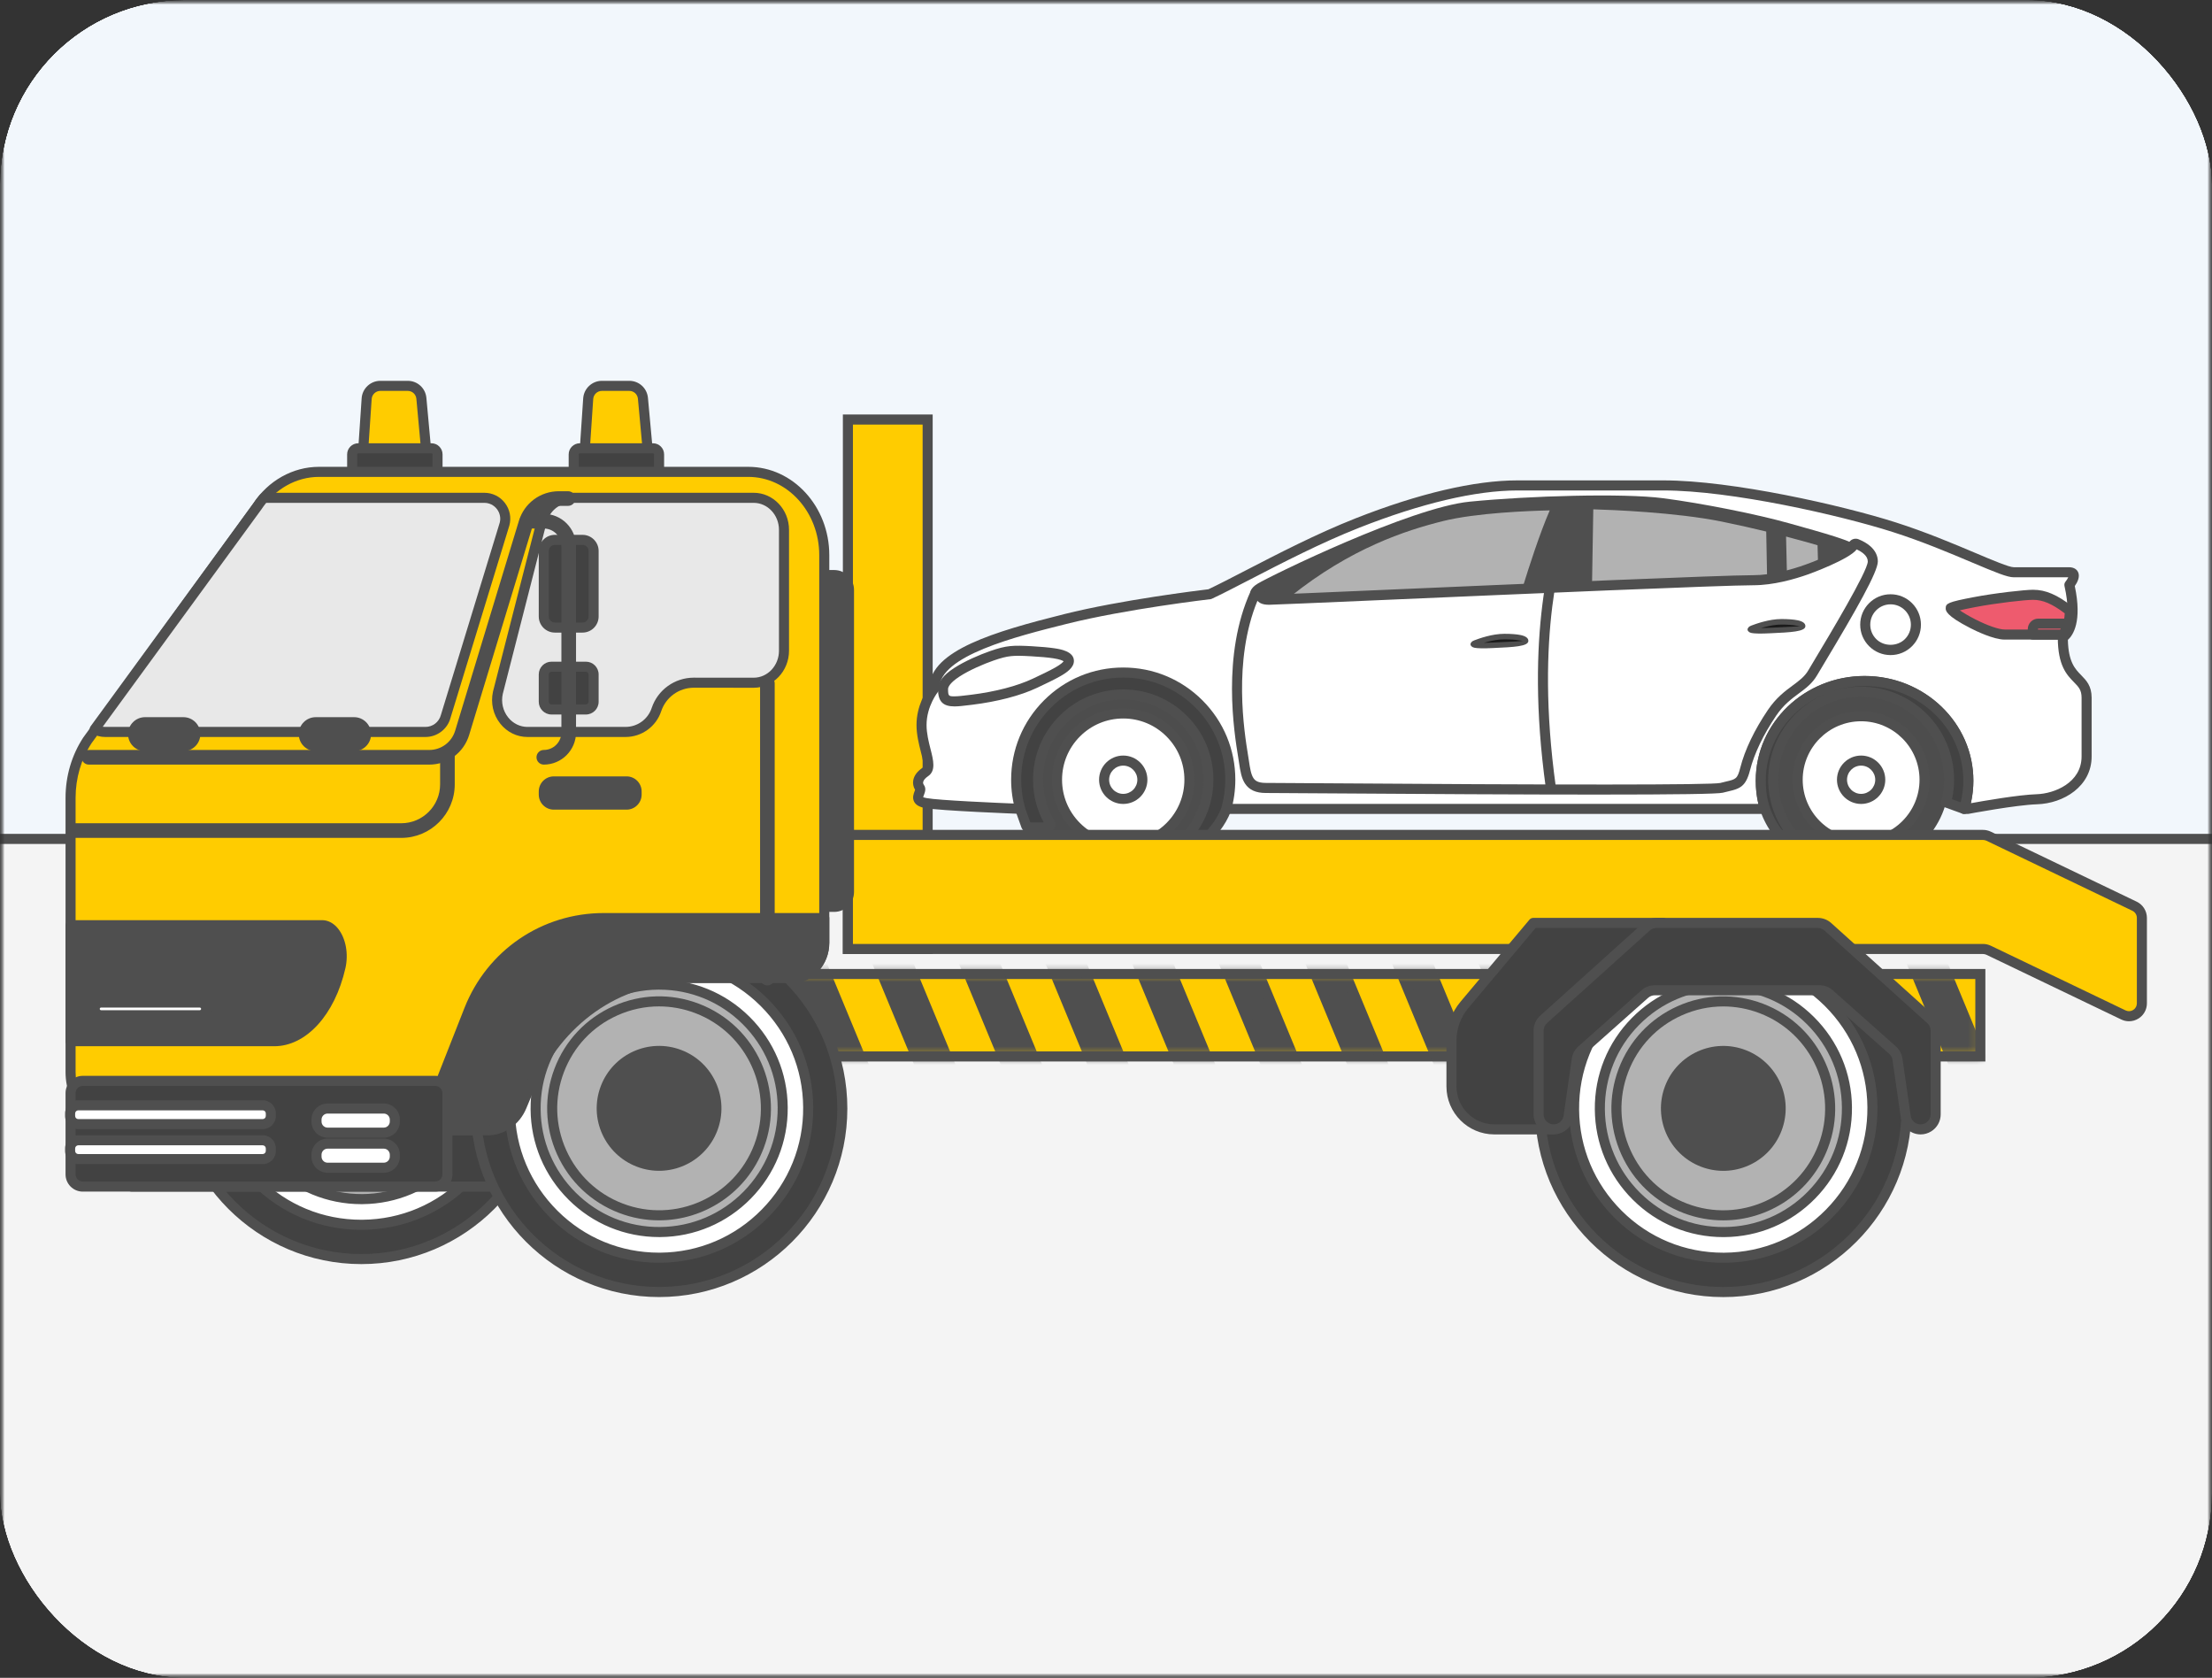 <svg width="240" height="182" viewBox="0 0 240 182" fill="none" xmlns="http://www.w3.org/2000/svg">
<rect x="0" y="0" width="240" height="182" fill="#333333" stroke="none"/>
<g clip-path="url(#clip0_354_36240)">
<mask id="mask0_354_36240" style="mask-type:luminance" maskUnits="userSpaceOnUse" x="0" y="0" width="240" height="182">
<path d="M240 0H0V182H240V0Z" fill="white"/>
</mask>
<g mask="url(#mask0_354_36240)">
<mask id="mask1_354_36240" style="mask-type:luminance" maskUnits="userSpaceOnUse" x="0" y="0" width="240" height="182">
<path d="M240 0H0V182H240V0Z" fill="white"/>
</mask>
<g mask="url(#mask1_354_36240)">
<mask id="mask2_354_36240" style="mask-type:luminance" maskUnits="userSpaceOnUse" x="0" y="0" width="240" height="182">
<path d="M240 0H0V182H240V0Z" fill="white"/>
</mask>
<g mask="url(#mask2_354_36240)">
<path d="M240 0H0V182H240V0Z" fill="#F2F7FC"/>
<path d="M240 91H0V182H240V91Z" fill="#F4F4F4"/>
<path d="M240.001 91.545H0.001C-0.301 91.545 -0.545 91.301 -0.545 90.999C-0.545 90.698 -0.301 90.453 0.001 90.453H240.001C240.302 90.453 240.546 90.698 240.546 90.999C240.546 91.301 240.302 91.545 240.001 91.545Z" fill="#4F4F4F"/>
</g>
</g>
<path d="M100.648 45.508H91.996V102.935H100.648V45.508Z" fill="#FFCC00"/>
<path d="M101.195 103.48H91.451V44.961H101.195V103.48ZM92.542 102.388H100.104V46.053H92.542V102.388Z" fill="#4F4F4F"/>
<path fill-rule="evenodd" clip-rule="evenodd" d="M121.87 75.031C127.139 75.031 131.41 79.307 131.41 84.581C131.41 89.855 127.139 94.13 121.87 94.13C116.601 94.13 112.33 89.855 112.33 84.581C112.33 79.307 116.601 75.031 121.87 75.031Z" fill="#4D4D4D"/>
<path fill-rule="evenodd" clip-rule="evenodd" d="M121.87 77.691C125.671 77.691 128.753 80.776 128.753 84.582C128.753 88.387 125.671 91.472 121.87 91.472C118.068 91.472 114.986 88.387 114.986 84.582C114.986 80.776 118.068 77.691 121.87 77.691Z" fill="#F0E5D3"/>
<path d="M121.868 77.391C123.852 77.391 125.648 78.195 126.947 79.496C128.247 80.798 129.051 82.595 129.051 84.581C129.051 86.566 128.247 88.364 126.947 89.665C125.648 90.966 123.852 91.77 121.868 91.77C119.885 91.77 118.089 90.966 116.789 89.665C115.49 88.364 114.686 86.566 114.686 84.581C114.686 82.595 115.49 80.798 116.789 79.497C118.089 78.195 119.885 77.391 121.868 77.391Z" fill="white"/>
<path d="M121.869 92.315C119.805 92.315 117.864 91.51 116.404 90.049C114.945 88.588 114.141 86.645 114.141 84.579C114.141 82.513 114.945 80.57 116.404 79.109C117.864 77.648 119.805 76.844 121.869 76.844C123.933 76.844 125.874 77.648 127.333 79.109C128.793 80.571 129.597 82.513 129.597 84.579C129.597 86.645 128.793 88.588 127.333 90.049C125.874 91.51 123.933 92.315 121.869 92.315ZM121.869 77.936C120.096 77.936 118.429 78.627 117.175 79.882C115.922 81.136 115.232 82.805 115.232 84.579C115.232 86.354 115.922 88.022 117.175 89.277C118.429 90.532 120.096 91.223 121.869 91.223C123.641 91.223 125.308 90.532 126.562 89.277C127.816 88.022 128.506 86.354 128.506 84.579C128.506 82.805 127.816 81.137 126.562 79.882C125.308 78.627 123.641 77.936 121.869 77.936Z" fill="#4F4F4F"/>
<path fill-rule="evenodd" clip-rule="evenodd" d="M121.869 82.504C123.016 82.504 123.945 83.434 123.945 84.582C123.945 85.73 123.016 86.66 121.869 86.66C120.723 86.66 119.793 85.73 119.793 84.582C119.793 83.434 120.723 82.504 121.869 82.504Z" fill="white"/>
<path d="M121.869 87.205C120.424 87.205 119.248 86.028 119.248 84.581C119.248 83.134 120.424 81.957 121.869 81.957C123.316 81.957 124.492 83.134 124.492 84.581C124.492 86.028 123.316 87.205 121.869 87.205ZM121.869 83.049C121.026 83.049 120.339 83.737 120.339 84.581C120.339 85.426 121.026 86.113 121.869 86.113C122.714 86.113 123.401 85.426 123.401 84.581C123.401 83.737 122.714 83.049 121.869 83.049Z" fill="#4F4F4F"/>
<path fill-rule="evenodd" clip-rule="evenodd" d="M201.928 75.031C207.197 75.031 211.468 79.307 211.468 84.581C211.468 89.855 207.197 94.13 201.928 94.13C196.66 94.13 192.389 89.855 192.389 84.581C192.389 79.307 196.66 75.031 201.928 75.031Z" fill="#4D4D4D"/>
<path fill-rule="evenodd" clip-rule="evenodd" d="M201.928 77.691C205.73 77.691 208.812 80.776 208.812 84.582C208.812 88.387 205.73 91.472 201.928 91.472C198.127 91.472 195.045 88.387 195.045 84.582C195.045 80.776 198.127 77.691 201.928 77.691Z" fill="white"/>
<path d="M201.929 92.017C197.832 92.017 194.5 88.682 194.5 84.581C194.5 80.48 197.832 77.144 201.929 77.144C206.026 77.144 209.358 80.48 209.358 84.581C209.358 88.682 206.026 92.017 201.929 92.017ZM201.929 78.237C198.434 78.237 195.591 81.082 195.591 84.581C195.591 88.079 198.434 90.925 201.929 90.925C205.424 90.925 208.267 88.079 208.267 84.581C208.267 81.082 205.424 78.237 201.929 78.237Z" fill="#4F4F4F"/>
<path fill-rule="evenodd" clip-rule="evenodd" d="M201.93 82.504C203.076 82.504 204.006 83.434 204.006 84.582C204.006 85.73 203.076 86.66 201.93 86.66C200.783 86.66 199.854 85.73 199.854 84.582C199.854 83.434 200.783 82.504 201.93 82.504Z" fill="white"/>
<path d="M201.93 87.205C200.485 87.205 199.309 86.028 199.309 84.581C199.309 83.134 200.485 81.957 201.93 81.957C203.375 81.957 204.551 83.134 204.551 84.581C204.551 86.028 203.375 87.205 201.93 87.205ZM201.93 83.049C201.086 83.049 200.4 83.737 200.4 84.581C200.4 85.426 201.086 86.113 201.93 86.113C202.774 86.113 203.461 85.426 203.461 84.581C203.461 83.737 202.774 83.049 201.93 83.049Z" fill="#4F4F4F"/>
<path fill-rule="evenodd" clip-rule="evenodd" d="M110.908 87.746H110.999C110.708 86.741 110.551 85.68 110.551 84.581C110.551 78.325 115.618 73.252 121.869 73.252C128.119 73.252 133.187 78.325 133.187 84.581C133.187 85.68 133.03 86.741 132.738 87.746H191.503C191.203 86.772 191.041 85.742 191.041 84.675C191.041 78.708 196.083 73.87 202.303 73.87C208.522 73.87 213.564 78.708 213.564 84.675C213.564 85.742 213.402 86.772 213.102 87.746H213.489C213.489 87.746 218.651 86.772 221.008 86.697C223.365 86.622 226.395 85.161 226.395 82.053V75.687C226.395 73.141 223.814 74.039 223.814 69.134C223.814 69.134 225.61 68.254 224.525 63.441C224.525 63.441 225.647 62.075 224.469 62.075H218.483C217.211 62.075 211.73 59.172 205.52 57.188C199.31 55.203 187.526 52.656 180.493 52.656H164.631C159.655 52.656 153.445 54.304 147.272 56.738C141.099 59.172 134.702 62.842 131.26 64.452C131.26 64.452 122.17 65.501 115.585 67.149C109.001 68.796 101.369 70.856 101.369 74.675C101.369 74.675 99.985 76.323 99.985 78.645C99.985 80.967 101.332 83.101 100.397 83.738C99.461 84.375 99.499 85.049 99.798 85.46C100.097 85.873 98.863 86.809 100.434 87.108C102.005 87.408 110.908 87.746 110.908 87.746Z" fill="white"/>
<path d="M213.489 88.29H213.103C212.93 88.29 212.767 88.208 212.664 88.069C212.561 87.929 212.531 87.749 212.582 87.584C212.872 86.641 213.019 85.662 213.019 84.674C213.019 79.017 208.212 74.415 202.303 74.415C196.394 74.415 191.587 79.017 191.587 84.674C191.587 85.663 191.735 86.642 192.025 87.583C192.076 87.749 192.046 87.929 191.943 88.069C191.84 88.208 191.677 88.29 191.504 88.29H132.739C132.567 88.29 132.406 88.209 132.303 88.072C132.2 87.935 132.167 87.757 132.215 87.592C132.498 86.618 132.641 85.605 132.641 84.58C132.641 78.635 127.809 73.797 121.869 73.797C115.93 73.797 111.097 78.635 111.097 84.58C111.097 85.602 111.241 86.616 111.524 87.592C111.572 87.757 111.539 87.935 111.436 88.072C111.333 88.209 111.172 88.29 111 88.29H110.909C110.902 88.29 110.896 88.29 110.889 88.29C110.524 88.276 101.926 87.947 100.333 87.644C99.753 87.533 99.382 87.318 99.196 86.985C98.955 86.551 99.122 86.114 99.232 85.825C99.249 85.78 99.271 85.721 99.287 85.674C99.096 85.361 99.024 85 99.086 84.644C99.175 84.136 99.512 83.679 100.09 83.285C100.314 83.133 100.087 82.242 99.906 81.525C99.698 80.71 99.441 79.695 99.441 78.644C99.441 76.546 100.467 74.972 100.83 74.481C101.046 70.547 107.868 68.516 115.454 66.618C121.65 65.068 130.147 64.034 131.11 63.919C132.193 63.409 133.562 62.701 135.14 61.884C138.579 60.105 142.859 57.891 147.073 56.228C153.906 53.534 159.978 52.109 164.632 52.109H180.494C187.951 52.109 199.936 54.829 205.687 56.666C208.95 57.709 211.95 58.977 214.362 59.996C216.225 60.783 217.986 61.527 218.484 61.527H224.47C225.122 61.527 225.376 61.857 225.469 62.053C225.711 62.567 225.381 63.189 225.112 63.57C225.928 67.433 224.923 68.907 224.363 69.406C224.415 71.817 225.153 72.57 225.806 73.238C226.364 73.808 226.941 74.397 226.941 75.686V82.052C226.941 85.301 223.894 87.151 221.026 87.242C218.739 87.314 213.641 88.271 213.59 88.281C213.557 88.288 213.524 88.29 213.489 88.29ZM133.443 87.198H190.79C190.595 86.373 190.496 85.527 190.496 84.674C190.496 78.415 195.793 73.323 202.303 73.323C208.814 73.323 214.11 78.415 214.11 84.674C214.11 85.501 214.017 86.323 213.833 87.126C215.148 86.887 219.002 86.213 220.992 86.15C222.87 86.091 225.85 84.925 225.85 82.052V75.686C225.85 74.843 225.523 74.508 225.027 74.003C224.244 73.202 223.269 72.207 223.269 69.133C223.269 68.924 223.388 68.734 223.575 68.642C223.573 68.642 224.943 67.776 223.994 63.56C223.957 63.397 223.998 63.224 224.104 63.095C224.223 62.948 224.34 62.761 224.406 62.619H218.484C217.796 62.619 216.523 62.094 213.938 61.002C211.547 59.992 208.571 58.734 205.355 57.707C199.668 55.889 187.835 53.201 180.494 53.201H164.632C160.114 53.201 154.181 54.6 147.472 57.245C143.311 58.887 139.058 61.086 135.641 62.855C134.014 63.696 132.608 64.424 131.492 64.946C131.438 64.971 131.382 64.987 131.323 64.994C131.232 65.004 122.192 66.057 115.718 67.677C110.222 69.052 101.916 71.13 101.916 74.674C101.916 74.803 101.87 74.928 101.788 75.026C101.776 75.04 100.531 76.561 100.531 78.644C100.531 79.557 100.761 80.46 100.962 81.256C101.27 82.464 101.56 83.605 100.704 84.188C100.389 84.403 100.196 84.631 100.161 84.831C100.143 84.938 100.169 85.041 100.24 85.138C100.516 85.519 100.357 85.938 100.251 86.215C100.222 86.29 100.176 86.411 100.166 86.475C100.208 86.493 100.296 86.524 100.537 86.571C101.809 86.814 108.229 87.09 110.291 87.174C110.102 86.325 110.007 85.455 110.007 84.58C110.007 78.032 115.328 72.705 121.869 72.705C128.411 72.705 133.732 78.032 133.732 84.58C133.732 85.465 133.635 86.343 133.443 87.198Z" fill="#4F4F4F"/>
<path fill-rule="evenodd" clip-rule="evenodd" d="M223.814 69.131C223.814 69.131 224.894 68.602 224.873 66.12C223.056 64.677 221.829 64.219 220.575 64.219C219.098 64.219 211.354 65.192 211.354 65.979C211.354 66.765 215.749 69.131 217.508 69.131H223.814Z" fill="#FB6334"/>
<path d="M223.731 68.833C223.925 68.696 224.558 68.108 224.574 66.267C223.737 65.612 223.033 65.177 222.396 64.904C221.746 64.627 221.164 64.519 220.575 64.519C219.694 64.519 216.552 64.871 214.193 65.321C212.766 65.594 211.652 65.851 211.652 65.98C211.652 66.27 212.752 66.995 214.041 67.655C215.292 68.296 216.705 68.833 217.507 68.833H223.731Z" fill="#EE5B6E"/>
<path d="M223.732 69.378H217.508C216.303 69.378 214.36 68.43 213.793 68.14C211.107 66.765 211.107 66.234 211.107 65.979C211.107 65.456 211.347 65.308 214.092 64.784C216.515 64.321 219.695 63.973 220.575 63.973C221.279 63.973 221.925 64.109 222.61 64.402C223.301 64.696 224.053 65.165 224.911 65.835C225.044 65.94 225.122 66.1 225.12 66.27C225.103 68.311 224.364 69.054 224.046 69.278C223.955 69.343 223.845 69.378 223.732 69.378ZM212.638 66.204C213 66.455 213.556 66.792 214.29 67.168C215.615 67.847 216.879 68.286 217.508 68.286H223.521C223.683 68.097 223.972 67.615 224.022 66.529C223.332 66.007 222.728 65.639 222.183 65.407C221.637 65.173 221.127 65.065 220.575 65.065C219.736 65.065 216.662 65.405 214.296 65.857C213.508 66.007 212.985 66.121 212.638 66.204Z" fill="#4F4F4F"/>
<path d="M223.733 68.835C223.862 68.744 224.198 68.439 224.407 67.648H221.155C220.99 67.648 220.841 67.716 220.733 67.823L220.732 67.825C220.624 67.933 220.557 68.082 220.557 68.248V68.835H223.733Z" fill="#EE5B6E"/>
<path d="M223.734 69.38H220.557C220.256 69.38 220.012 69.136 220.012 68.834V68.247C220.012 67.941 220.13 67.654 220.346 67.438C220.353 67.431 220.361 67.424 220.369 67.416C220.582 67.213 220.86 67.102 221.156 67.102H224.408C224.577 67.102 224.737 67.18 224.841 67.315C224.944 67.449 224.978 67.623 224.935 67.788C224.69 68.714 224.275 69.12 224.049 69.28C223.957 69.345 223.847 69.38 223.734 69.38ZM221.115 68.288H223.521C223.542 68.263 223.566 68.231 223.592 68.194H221.156C221.145 68.204 221.132 68.215 221.118 68.226L221.115 68.288Z" fill="#4F4F4F"/>
<path fill-rule="evenodd" clip-rule="evenodd" d="M201.214 94.105C200.979 94.122 200.741 94.131 200.503 94.131C196.47 94.131 192.778 91.475 191.503 87.746C191.166 86.761 191.041 85.717 191.041 84.676C191.041 78.708 196.083 73.871 202.303 73.871C208.522 73.871 213.564 78.708 213.564 84.676C213.564 85.743 213.402 86.773 213.102 87.746L211.149 87.039C211.357 86.255 211.468 85.431 211.468 84.582C211.468 79.308 207.197 75.033 201.929 75.033C196.66 75.033 192.389 79.308 192.389 84.582C192.389 89.615 196.279 93.739 201.214 94.105Z" fill="#424242"/>
<path d="M200.504 94.677C196.26 94.677 192.348 91.899 190.988 87.923C190.657 86.954 190.496 85.891 190.496 84.675C190.496 78.416 195.793 73.324 202.304 73.324C208.814 73.324 214.11 78.416 214.11 84.675C214.11 85.772 213.947 86.86 213.625 87.906C213.581 88.049 213.48 88.168 213.347 88.234C213.213 88.302 213.058 88.31 212.918 88.259L210.964 87.552C210.698 87.456 210.55 87.172 210.623 86.898C210.822 86.145 210.924 85.365 210.924 84.581C210.924 79.617 206.889 75.578 201.929 75.578C196.97 75.578 192.935 79.617 192.935 84.581C192.935 89.27 196.59 93.213 201.255 93.56C201.54 93.581 201.76 93.818 201.76 94.105C201.76 94.391 201.539 94.628 201.255 94.649C201.006 94.667 200.755 94.677 200.504 94.677ZM202.304 74.416C196.395 74.416 191.587 79.018 191.587 84.675C191.587 85.769 191.728 86.716 192.02 87.569C192.431 88.771 193.104 89.85 193.963 90.751C192.634 89.035 191.844 86.889 191.844 84.581C191.844 79.015 196.368 74.486 201.929 74.486C207.49 74.486 212.015 79.015 212.015 84.581C212.015 85.291 211.94 85.999 211.793 86.691L212.735 87.032C212.924 86.262 213.02 85.471 213.02 84.675C213.02 79.018 208.213 74.416 202.304 74.416Z" fill="#4F4F4F"/>
<path fill-rule="evenodd" clip-rule="evenodd" d="M111.001 87.743L111.614 89.456H113.667C112.819 88.028 112.331 86.361 112.331 84.579C112.331 79.305 116.602 75.029 121.87 75.029C127.139 75.029 131.41 79.305 131.41 84.579C131.41 88.481 129.072 91.835 125.722 93.317C129.597 92.555 131.983 89.73 132.74 87.743C133.031 86.739 133.188 85.677 133.188 84.579C133.188 78.322 128.121 73.25 121.87 73.25C115.62 73.25 110.553 78.322 110.553 84.579C110.553 85.677 110.71 86.739 111.001 87.743Z" fill="#1A1A1A"/>
<path d="M111.332 89.559L110.713 87.829C110.561 87.306 110.445 86.77 110.368 86.223C110.292 85.684 110.252 85.136 110.252 84.582C110.252 81.371 111.552 78.463 113.655 76.359C115.757 74.255 118.661 72.953 121.869 72.953C125.077 72.953 127.981 74.255 130.083 76.359C132.185 78.463 133.486 81.371 133.486 84.582C133.486 85.136 133.446 85.684 133.37 86.223C133.293 86.762 133.18 87.291 133.031 87.807C133.028 87.822 133.023 87.837 133.018 87.852C132.578 89.007 131.611 90.432 130.144 91.598C128.993 92.511 127.534 93.268 125.778 93.613C125.644 93.64 125.505 93.571 125.447 93.44C125.381 93.289 125.449 93.112 125.601 93.046C127.249 92.317 128.644 91.12 129.618 89.624C130.561 88.175 131.109 86.443 131.109 84.582C131.109 82.027 130.075 79.715 128.403 78.041C126.731 76.367 124.42 75.332 121.869 75.332C119.317 75.332 117.007 76.367 115.335 78.041C113.663 79.715 112.628 82.027 112.628 84.582C112.628 85.434 112.742 86.256 112.956 87.034C113.174 87.831 113.496 88.585 113.907 89.281C113.943 89.33 113.965 89.392 113.965 89.458C113.965 89.624 113.831 89.758 113.666 89.758H111.613V89.757C111.491 89.757 111.376 89.681 111.332 89.559Z" fill="#424242"/>
<path d="M125.718 94.164C125.39 94.164 125.087 93.972 124.949 93.66C124.858 93.453 124.853 93.222 124.934 93.011C125.017 92.801 125.176 92.635 125.383 92.544C126.929 91.86 128.236 90.746 129.162 89.325C130.079 87.915 130.564 86.274 130.564 84.58C130.564 82.255 129.659 80.069 128.017 78.426C126.375 76.782 124.191 75.876 121.869 75.876C119.547 75.876 117.364 76.782 115.721 78.426C114.078 80.069 113.174 82.255 113.174 84.58C113.174 85.369 113.278 86.145 113.482 86.888C113.685 87.628 113.985 88.339 114.377 89.002C114.455 89.105 114.511 89.277 114.511 89.457C114.511 89.924 114.132 90.303 113.666 90.303H111.613C111.254 90.298 110.938 90.073 110.819 89.742L110.2 88.012C110.03 87.432 109.909 86.866 109.828 86.299C109.748 85.734 109.707 85.156 109.707 84.58C109.707 81.329 110.972 78.272 113.27 75.972C115.566 73.672 118.62 72.406 121.869 72.406C125.118 72.406 128.172 73.672 130.469 75.972C132.767 78.272 134.032 81.329 134.032 84.58C134.032 85.15 133.991 85.728 133.91 86.298C133.831 86.859 133.711 87.416 133.556 87.957C133.551 87.972 133.533 88.031 133.528 88.046C132.987 89.467 131.877 90.918 130.483 92.025C129.129 93.1 127.581 93.815 125.884 94.148C125.828 94.159 125.773 94.164 125.718 94.164ZM121.869 74.784C124.483 74.784 126.94 75.803 128.789 77.654C130.637 79.503 131.655 81.963 131.655 84.58C131.655 86.486 131.109 88.333 130.076 89.921C129.44 90.897 128.644 91.745 127.725 92.432C128.463 92.104 129.159 91.683 129.805 91.169C131.031 90.195 132.042 88.882 132.508 87.657C132.65 87.162 132.758 86.655 132.831 86.145C132.904 85.626 132.941 85.099 132.941 84.58C132.941 81.62 131.789 78.837 129.698 76.744C127.606 74.651 124.826 73.498 121.869 73.498C118.912 73.498 116.132 74.651 114.041 76.744C111.95 78.837 110.798 81.62 110.798 84.58C110.798 85.104 110.835 85.63 110.908 86.145C110.981 86.662 111.092 87.177 111.237 87.675L111.787 89.209L113.245 89.211C112.889 88.547 112.62 87.873 112.43 87.177C112.2 86.341 112.083 85.466 112.083 84.58C112.083 81.963 113.101 79.504 114.949 77.654C116.799 75.803 119.256 74.784 121.869 74.784ZM113.444 89.563C113.45 89.576 113.458 89.589 113.466 89.601C113.459 89.588 113.451 89.575 113.444 89.563Z" fill="#4F4F4F"/>
<path fill-rule="evenodd" clip-rule="evenodd" d="M201.335 59.267C201.335 59.866 195.143 63.236 190.224 63.236C185.304 63.236 139.738 65.315 137.718 65.352C135.697 65.389 134.96 64.208 136.456 63.309C137.952 62.41 153.019 55.053 159.453 54.417C165.888 53.78 176.139 53.481 180.441 54.042C184.743 54.604 190.655 55.784 194.171 56.776C197.688 57.769 201.335 58.742 201.335 59.267Z" fill="#4F4F4F"/>
<path fill-rule="evenodd" clip-rule="evenodd" d="M165.64 64.167C153.773 64.671 141.513 65.215 138.404 65.333C145.461 59.277 151.968 57.111 156.395 56.003C161.034 54.842 169.003 54.805 169.003 54.805C167.753 57.369 166.18 62.395 165.64 64.167Z" fill="#B2B2B2"/>
<path d="M138.405 65.878C138.181 65.878 137.979 65.741 137.897 65.531C137.812 65.315 137.874 65.069 138.05 64.918C145.257 58.733 151.897 56.565 156.264 55.473C160.913 54.309 168.673 54.259 169.001 54.258H169.003C169.191 54.258 169.366 54.355 169.465 54.514C169.566 54.673 169.577 54.873 169.494 55.043C168.282 57.528 166.761 62.362 166.163 64.325C166.095 64.546 165.895 64.701 165.664 64.711C160.59 64.927 155.444 65.15 150.973 65.344C144.984 65.604 140.205 65.811 138.425 65.877C138.418 65.878 138.411 65.878 138.405 65.878ZM168.146 55.363C165.97 55.412 160.163 55.622 156.528 56.532C152.519 57.535 146.545 59.468 139.994 64.722C142.346 64.625 146.27 64.455 150.925 64.253C155.284 64.064 160.283 63.847 165.232 63.636C165.832 61.686 167.053 57.867 168.146 55.363Z" fill="#4F4F4F"/>
<path fill-rule="evenodd" clip-rule="evenodd" d="M197.809 61.396C196.495 61.965 194.935 62.514 193.35 62.862L193.223 57.489C195.948 58.186 197.735 58.732 197.735 58.732L197.809 61.396ZM192.281 63.064C191.584 63.173 190.892 63.236 190.223 63.236C188.392 63.236 180.929 63.523 172.178 63.887L172.333 54.688C172.333 54.688 180.938 54.837 186.886 56.036C188.799 56.421 190.603 56.837 192.171 57.225L192.281 63.064Z" fill="#B2B2B2"/>
<path d="M172.178 64.434C172.036 64.434 171.899 64.379 171.798 64.279C171.69 64.174 171.631 64.029 171.633 63.879L171.788 54.679C171.791 54.534 171.851 54.396 171.955 54.296C172.059 54.195 172.207 54.128 172.343 54.142C172.43 54.144 181.066 54.307 186.994 55.501C188.694 55.844 190.48 56.245 192.303 56.696C192.543 56.755 192.712 56.968 192.717 57.216L192.719 57.284C192.754 57.199 192.81 57.122 192.884 57.063C193.017 56.958 193.193 56.92 193.359 56.961C196.065 57.653 197.877 58.206 197.895 58.211C198.119 58.279 198.274 58.483 198.281 58.717L198.356 61.381C198.362 61.605 198.232 61.809 198.027 61.898C196.965 62.358 195.311 62.992 193.467 63.396C193.31 63.43 193.142 63.392 193.014 63.292C192.922 63.22 192.857 63.121 192.826 63.011L192.827 63.055C192.832 63.327 192.635 63.562 192.365 63.604C191.609 63.722 190.889 63.782 190.224 63.782C188.636 63.782 182.74 63.995 172.201 64.433C172.193 64.434 172.186 64.434 172.178 64.434ZM172.87 55.248L172.734 63.319C182.927 62.896 188.65 62.69 190.224 62.69C190.695 62.69 191.199 62.657 191.727 62.591L191.634 57.656C189.968 57.25 188.337 56.885 186.779 56.572C181.802 55.569 174.851 55.305 172.87 55.248ZM193.786 58.2L193.88 62.176C195.198 61.841 196.381 61.403 197.255 61.04L197.202 59.143C196.622 58.973 195.405 58.623 193.786 58.2Z" fill="#4F4F4F"/>
<path d="M201.446 59.002C201.808 59.149 202.229 59.363 202.566 59.658C202.933 59.979 203.198 60.389 203.198 60.907C203.198 62.112 199.315 68.577 197.481 71.631C197.125 72.223 196.848 72.684 196.685 72.965C196.219 73.766 195.567 74.249 194.827 74.797C194.024 75.391 193.111 76.067 192.259 77.326C191.504 78.442 190.909 79.494 190.447 80.46C189.917 81.567 189.564 82.563 189.347 83.412C188.955 84.946 188.526 85.046 187.394 85.31C187.21 85.353 187.005 85.401 186.777 85.462C185.469 85.813 151.455 85.57 140.601 85.493C138.867 85.48 137.75 85.472 137.355 85.472C136.417 85.472 135.885 85.223 135.54 84.701C135.22 84.219 135.101 83.532 134.964 82.594C134.943 82.444 134.915 82.275 134.882 82.072C134.453 79.425 133.108 71.136 136.186 64.358C136.236 64.247 136.345 64.182 136.459 64.182C136.624 64.181 136.758 64.316 136.758 64.481L136.755 64.557C136.758 64.681 136.801 64.789 136.894 64.867C137.01 64.965 137.205 65.031 137.49 65.05L137.491 65.05C137.565 65.055 137.639 65.057 137.714 65.055C138.359 65.044 143.663 64.814 150.68 64.51C165.158 63.882 186.925 62.939 190.224 62.939C192.117 62.939 194.209 62.427 196.052 61.771C198.822 60.783 201.003 59.553 201.037 59.248C201.054 59.084 201.201 58.965 201.365 58.982C201.393 58.985 201.42 58.992 201.446 59.002Z" fill="white"/>
<path d="M173.275 86.189C165.693 86.189 154.874 86.138 140.598 86.037L140.524 86.036C138.834 86.025 137.744 86.017 137.356 86.017C136.266 86.017 135.545 85.694 135.085 85.001C134.704 84.426 134.571 83.673 134.425 82.671C134.407 82.546 134.385 82.409 134.36 82.252L134.345 82.157C133.899 79.413 132.543 71.059 135.691 64.13C135.825 63.83 136.127 63.634 136.46 63.634H136.463C136.686 63.634 136.896 63.722 137.056 63.88C137.213 64.037 137.301 64.246 137.304 64.469C137.347 64.482 137.419 64.496 137.527 64.504C137.586 64.507 137.646 64.509 137.704 64.508C138.312 64.497 143.318 64.28 149.656 64.006L150.657 63.963C165.092 63.336 186.906 62.391 190.225 62.391C192.255 62.391 194.415 61.773 195.869 61.254C198.325 60.38 200.156 59.37 200.527 59.031C200.643 58.651 201.015 58.4 201.425 58.437C201.498 58.445 201.575 58.464 201.649 58.493C201.649 58.493 201.65 58.494 201.651 58.494C202.164 58.702 202.593 58.955 202.926 59.246C203.461 59.714 203.744 60.287 203.744 60.905C203.744 62.031 201.428 66.116 197.953 71.905C197.58 72.524 197.316 72.965 197.159 73.236C196.635 74.137 195.915 74.67 195.152 75.234C194.383 75.803 193.511 76.448 192.711 77.631C192.018 78.656 191.422 79.686 190.94 80.694C190.462 81.693 190.104 82.652 189.876 83.545C189.422 85.321 188.791 85.543 187.521 85.84C187.333 85.883 187.137 85.929 186.919 85.988C186.416 86.123 181.976 86.189 173.275 86.189ZM136.43 65.169C133.749 71.683 135.002 79.397 135.421 81.983L135.437 82.077C135.463 82.244 135.487 82.386 135.504 82.515C135.63 83.373 135.739 84.011 135.994 84.398C136.176 84.672 136.467 84.925 137.356 84.925C137.746 84.925 138.838 84.933 140.531 84.944L140.605 84.945C170.134 85.155 185.621 85.151 186.644 84.931C186.867 84.871 187.076 84.822 187.264 84.778C188.345 84.526 188.509 84.487 188.819 83.275C189.064 82.313 189.447 81.285 189.955 80.222C190.462 79.166 191.085 78.088 191.808 77.019C192.713 75.681 193.664 74.977 194.503 74.356C195.231 73.818 195.806 73.393 196.215 72.689C196.373 72.414 196.641 71.969 196.985 71.396C198.411 69.021 202.653 61.959 202.653 60.905C202.653 60.604 202.507 60.33 202.208 60.068C202.014 59.898 201.753 59.736 201.448 59.595C200.626 60.695 196.284 62.266 196.235 62.283C194.7 62.83 192.411 63.483 190.225 63.483C186.93 63.483 165.13 64.428 150.704 65.053L149.704 65.097C143.11 65.382 138.345 65.589 137.725 65.6C137.635 65.601 137.544 65.599 137.455 65.593C137.058 65.567 136.759 65.465 136.544 65.283C136.502 65.247 136.464 65.21 136.43 65.169Z" fill="#4F4F4F"/>
<path d="M168.258 85.931C167.99 85.931 167.757 85.733 167.718 85.459C165.389 68.629 168.458 59.201 169.467 56.103C169.54 55.879 169.603 55.687 169.652 55.525C169.742 55.237 170.049 55.078 170.334 55.164C170.622 55.253 170.784 55.559 170.695 55.847C170.644 56.013 170.579 56.211 170.505 56.442C169.515 59.48 166.505 68.728 168.799 85.31C168.84 85.609 168.632 85.885 168.333 85.926C168.308 85.929 168.283 85.931 168.258 85.931Z" fill="#4F4F4F"/>
<path d="M205.125 65.008C205.884 65.008 206.571 65.316 207.069 65.814C207.567 66.312 207.874 67 207.874 67.76C207.874 68.52 207.567 69.208 207.069 69.707C206.571 70.204 205.884 70.513 205.125 70.513C204.366 70.513 203.678 70.204 203.18 69.707C202.683 69.208 202.375 68.52 202.375 67.76C202.375 67 202.683 66.312 203.18 65.814C203.678 65.316 204.366 65.008 205.125 65.008Z" fill="white"/>
<path d="M205.125 71.058C204.245 71.058 203.417 70.714 202.795 70.092C202.173 69.469 201.83 68.641 201.83 67.76C201.83 66.879 202.173 66.05 202.795 65.427C203.419 64.804 204.246 64.461 205.125 64.461C206.005 64.461 206.833 64.804 207.455 65.427C208.077 66.05 208.42 66.879 208.42 67.76C208.42 68.641 208.077 69.469 207.455 70.092C206.834 70.714 206.006 71.058 205.125 71.058ZM205.125 65.553C204.537 65.553 203.983 65.783 203.567 66.199C203.15 66.616 202.921 67.17 202.921 67.76C202.921 68.349 203.15 68.903 203.567 69.32C204.399 70.153 205.851 70.151 206.684 69.32C207.1 68.903 207.329 68.349 207.329 67.76C207.329 67.17 207.1 66.616 206.684 66.199C206.268 65.783 205.714 65.553 205.125 65.553Z" fill="#4F4F4F"/>
<path fill-rule="evenodd" clip-rule="evenodd" d="M161.991 69.996C160.036 70.099 159.54 69.94 160.055 69.744C160.569 69.547 161.935 69.051 163.225 69.051C164.516 69.051 165.526 69.201 165.526 69.519C165.526 69.837 164.049 69.903 161.991 69.996Z" fill="#1A1A1A"/>
<path d="M162.006 70.294C160.951 70.349 160.3 70.328 159.992 70.265L159.979 70.262C159.858 70.236 159.767 70.198 159.705 70.15C159.516 70.002 159.501 69.835 159.648 69.653C159.707 69.581 159.809 69.516 159.948 69.463C160.209 69.363 160.687 69.187 161.274 69.033C161.863 68.879 162.553 68.75 163.225 68.75C163.917 68.75 164.537 68.793 164.978 68.883L164.99 68.886C165.511 68.994 165.826 69.2 165.826 69.518C165.826 70.12 164.243 70.192 162.035 70.292L162.006 70.294ZM161.01 69.729C161.277 69.727 161.598 69.717 161.976 69.697L162.01 69.695C163.884 69.61 165.227 69.549 165.227 69.518C165.227 69.501 165.093 69.514 164.871 69.47L164.858 69.468C164.464 69.388 163.886 69.349 163.225 69.349C162.607 69.349 161.969 69.469 161.424 69.611C161.279 69.649 161.141 69.689 161.01 69.729Z" fill="#4F4F4F"/>
<path fill-rule="evenodd" clip-rule="evenodd" d="M192.05 68.395C190.095 68.498 189.599 68.339 190.113 68.142C190.628 67.945 191.993 67.449 193.284 67.449C194.575 67.449 195.585 67.599 195.585 67.917C195.585 68.236 194.107 68.301 192.05 68.395Z" fill="#1A1A1A"/>
<path d="M192.065 68.692C191.01 68.748 190.358 68.726 190.05 68.664L190.037 68.661C189.916 68.635 189.826 68.596 189.764 68.548C189.575 68.4 189.559 68.233 189.706 68.052C189.766 67.979 189.867 67.914 190.007 67.861C190.268 67.761 190.745 67.586 191.333 67.432C191.922 67.277 192.612 67.148 193.284 67.148C193.976 67.148 194.596 67.192 195.036 67.281L195.048 67.284C195.57 67.393 195.884 67.598 195.884 67.916C195.884 68.518 194.302 68.59 192.094 68.691L192.065 68.692ZM191.069 68.127C191.336 68.125 191.656 68.115 192.034 68.095L192.068 68.094C193.942 68.008 195.286 67.947 195.286 67.916C195.286 67.899 195.152 67.913 194.929 67.869L194.917 67.867C194.523 67.786 193.944 67.748 193.284 67.748C192.665 67.748 192.028 67.867 191.482 68.01C191.338 68.048 191.199 68.087 191.069 68.127Z" fill="#4F4F4F"/>
<path fill-rule="evenodd" clip-rule="evenodd" d="M111.916 70.94C109.915 70.829 109.353 70.847 107.688 71.427C106.024 72.007 102.619 73.505 102.619 74.741C102.619 75.977 103.105 75.883 105.406 75.602C107.707 75.322 110.251 74.741 112.159 73.842C114.067 72.944 115.676 72.176 115.676 71.689C115.676 71.202 113.301 71.017 111.916 70.94Z" fill="#FAB5AE"/>
<path d="M109.644 70.629C110.264 70.564 110.916 70.588 111.931 70.644C112.633 70.682 113.585 70.749 114.358 70.867C115.268 71.005 115.973 71.252 115.973 71.691C115.973 72.063 115.512 72.455 114.779 72.873C114.127 73.245 113.243 73.663 112.285 74.115C111.368 74.546 110.309 74.906 109.201 75.195C107.966 75.516 106.673 75.751 105.45 75.9L105.26 75.924C104.518 76.015 103.974 76.081 103.569 76.081C102.582 76.081 102.318 75.765 102.318 74.743C102.318 74.122 102.939 73.496 103.798 72.934C104.959 72.175 106.586 71.496 107.589 71.147C108.444 70.849 109.019 70.695 109.644 70.629Z" fill="white"/>
<path d="M103.57 76.626C102.294 76.626 101.773 76.08 101.773 74.742C101.773 73.977 102.338 73.236 103.5 72.476C104.671 71.711 106.288 71.021 107.411 70.63C108.354 70.301 108.945 70.153 109.587 70.085C110.277 70.013 111.006 70.045 111.961 70.097C112.975 70.153 113.81 70.23 114.44 70.326C115.009 70.412 116.519 70.643 116.519 71.69C116.519 72.41 115.776 72.932 115.049 73.346C114.354 73.742 113.379 74.202 112.518 74.608C111.616 75.033 110.546 75.407 109.339 75.722C108.152 76.031 106.83 76.28 105.517 76.441L105.328 76.464C104.593 76.555 104.013 76.626 103.57 76.626ZM109.702 71.171C109.151 71.229 108.626 71.362 107.769 71.661C106.756 72.014 105.186 72.679 104.097 73.39C102.984 74.118 102.864 74.578 102.864 74.742C102.864 75.508 102.934 75.534 103.57 75.534C103.947 75.534 104.498 75.466 105.195 75.381L105.384 75.358C106.651 75.202 107.923 74.962 109.064 74.665C110.207 74.367 111.212 74.015 112.053 73.619C112.896 73.222 113.851 72.772 114.509 72.397C115.134 72.041 115.336 71.822 115.401 71.728C115.299 71.659 115.01 71.517 114.276 71.405C113.68 71.314 112.881 71.241 111.901 71.188C110.855 71.13 110.26 71.112 109.702 71.171Z" fill="#4F4F4F"/>
<path d="M230.388 110.095L215.761 103.077C215.573 102.986 215.366 102.939 215.157 102.939H91.996V90.566H215.157C215.366 90.566 215.573 90.613 215.761 90.704L231.598 98.303C232.083 98.536 232.392 99.027 232.392 99.566V108.832C232.392 109.863 231.317 110.54 230.388 110.095Z" fill="#FFCC00"/>
<path d="M230.995 110.779C230.709 110.779 230.421 110.715 230.153 110.586L215.526 103.568C215.412 103.513 215.284 103.484 215.157 103.484H91.451V90.019H215.157C215.446 90.019 215.737 90.086 215.997 90.21L231.834 97.809C232.505 98.131 232.938 98.82 232.938 99.565V108.831C232.938 109.503 232.599 110.119 232.03 110.478C231.713 110.678 231.355 110.779 230.995 110.779ZM230.624 109.601C230.893 109.73 231.193 109.714 231.449 109.554C231.702 109.394 231.847 109.131 231.847 108.831V99.565C231.847 99.237 231.657 98.935 231.362 98.794L215.526 91.195C215.412 91.141 215.284 91.112 215.157 91.112H92.542V102.392H215.157C215.446 102.392 215.737 102.458 215.997 102.583L230.624 109.601Z" fill="#4F4F4F"/>
<path d="M26.434 111.78C29.12 104.721 37.018 101.179 44.074 103.869C51.13 106.56 54.672 114.464 51.986 121.524C49.299 128.583 41.401 132.125 34.345 129.435C27.289 126.744 23.747 118.84 26.434 111.78Z" fill="#B2B2B2"/>
<path d="M39.197 130.878C37.518 130.878 35.812 130.578 34.151 129.945C26.824 127.151 23.134 118.915 25.923 111.586C27.274 108.035 29.927 105.224 33.392 103.67C36.856 102.115 40.719 102.005 44.268 103.358C51.594 106.152 55.284 114.388 52.496 121.717C50.338 127.386 44.927 130.878 39.197 130.878ZM39.2 103.511C37.374 103.511 35.553 103.897 33.838 104.666C30.638 106.101 28.19 108.697 26.943 111.974C24.368 118.741 27.775 126.345 34.539 128.924C41.303 131.501 48.9 128.096 51.476 121.329C54.051 114.562 50.643 106.958 43.88 104.379C42.36 103.8 40.778 103.511 39.2 103.511Z" fill="#4F4F4F"/>
<path d="M28.375 112.519C30.653 106.533 37.351 103.529 43.334 105.81C49.318 108.092 52.321 114.795 50.043 120.781C47.765 126.768 41.068 129.771 35.084 127.49C29.101 125.208 26.097 118.506 28.375 112.519Z" fill="#B2B2B2"/>
<path d="M39.218 128.803C37.758 128.803 36.295 128.537 34.891 128.001C28.636 125.615 25.484 118.584 27.865 112.326C30.248 106.067 37.275 102.916 43.528 105.3C49.783 107.686 52.935 114.718 50.553 120.976C49.399 124.008 47.134 126.408 44.176 127.735C42.59 128.446 40.906 128.803 39.218 128.803ZM28.885 112.714C26.717 118.41 29.586 124.809 35.278 126.98C38.036 128.032 41.037 127.945 43.73 126.739C46.423 125.531 48.484 123.347 49.533 120.588C51.701 114.892 48.833 108.492 43.141 106.321C37.449 104.151 31.053 107.019 28.885 112.714Z" fill="#4F4F4F"/>
<path d="M32.885 114.239C34.215 110.743 38.124 108.989 41.616 110.321C45.109 111.652 46.861 115.566 45.531 119.061C44.201 122.557 40.291 124.311 36.799 122.98C33.307 121.648 31.554 117.735 32.885 114.239Z" fill="#4F4F4F"/>
<path d="M19.326 116.671C19.326 127.664 28.227 136.573 39.208 136.573C50.19 136.573 59.09 127.664 59.09 116.671C59.09 105.686 50.19 96.769 39.208 96.769C28.227 96.769 19.326 105.686 19.326 116.671ZM39.487 102.272C50.552 102.495 57.206 114.668 51.5 124.1C45.763 133.624 31.9 133.223 26.61 123.598C21.321 114.004 28.353 102.048 39.487 102.272Z" fill="#424242"/>
<path d="M39.209 137.119C27.945 137.119 18.781 127.945 18.781 116.671C18.781 105.396 27.945 96.223 39.209 96.223C50.472 96.223 59.636 105.396 59.636 116.671C59.636 127.945 50.472 137.119 39.209 137.119ZM39.209 97.315C28.547 97.315 19.872 105.998 19.872 116.671C19.872 127.343 28.547 136.027 39.209 136.027C49.871 136.027 58.545 127.343 58.545 116.671C58.545 105.998 49.871 97.315 39.209 97.315ZM39.237 131.579C39.134 131.579 39.032 131.578 38.928 131.576C33.513 131.469 28.729 128.585 26.133 123.86C23.534 119.146 23.653 113.561 26.452 108.921C29.183 104.397 33.925 101.722 39.185 101.722C39.29 101.722 39.394 101.723 39.499 101.725C44.884 101.834 49.654 104.726 52.257 109.462C54.861 114.199 54.754 119.777 51.967 124.382C49.243 128.904 44.501 131.579 39.237 131.579ZM39.186 102.814C34.311 102.814 29.917 105.293 27.386 109.486C24.791 113.788 24.68 118.964 27.088 123.334C29.494 127.712 33.929 130.385 38.95 130.484C43.935 130.592 48.459 128.091 51.033 123.817C53.616 119.549 53.716 114.379 51.301 109.988C48.889 105.599 44.468 102.918 39.477 102.817C39.38 102.815 39.283 102.814 39.186 102.814Z" fill="#4F4F4F"/>
<path d="M39.068 100.45C30.127 100.523 22.935 107.849 23.016 116.786C23.081 125.593 30.27 132.929 39.334 132.855C48.276 132.781 55.468 125.456 55.386 116.519C55.322 107.712 48.132 100.375 39.068 100.45ZM39.326 130.071C31.82 130.133 25.866 124.056 25.812 116.763C25.745 109.361 31.701 103.295 39.106 103.234C46.612 103.172 52.567 109.248 52.62 116.542C52.688 123.943 46.731 130.01 39.326 130.071Z" fill="white"/>
<path d="M39.197 133.401C34.748 133.401 30.569 131.677 27.416 128.537C24.26 125.394 22.503 121.222 22.471 116.789C22.431 112.321 24.135 108.102 27.27 104.911C30.406 101.718 34.595 99.94 39.064 99.903C43.537 99.871 47.8 101.593 50.987 104.766C54.143 107.909 55.9 112.08 55.932 116.514C55.973 120.982 54.269 125.201 51.133 128.393C47.998 131.585 43.809 133.363 39.339 133.4C39.292 133.401 39.245 133.401 39.197 133.401ZM39.073 100.995C34.895 101.03 30.98 102.692 28.048 105.676C25.117 108.659 23.524 112.603 23.562 116.78C23.592 120.924 25.234 124.825 28.186 127.763C31.133 130.697 35.04 132.309 39.198 132.309C39.242 132.309 39.286 132.309 39.331 132.308C43.508 132.273 47.424 130.611 50.356 127.627C53.287 124.643 54.88 120.7 54.841 116.523C54.811 112.378 53.169 108.478 50.218 105.54C47.271 102.606 43.364 100.994 39.206 100.994C39.162 100.994 39.118 100.994 39.073 100.995ZM39.213 130.617C35.503 130.617 32.019 129.179 29.39 126.561C26.758 123.941 25.295 120.462 25.268 116.766C25.233 113.041 26.655 109.523 29.269 106.862C31.883 104.2 35.376 102.717 39.102 102.687C39.141 102.687 39.18 102.686 39.219 102.686C42.929 102.686 46.414 104.124 49.043 106.742C51.675 109.362 53.139 112.84 53.166 116.537C53.2 120.262 51.779 123.78 49.165 126.441C46.55 129.102 43.058 130.585 39.331 130.616C39.292 130.616 39.252 130.617 39.213 130.617ZM39.219 103.778C39.182 103.778 39.147 103.779 39.111 103.779C35.676 103.807 32.456 105.174 30.047 107.628C27.637 110.081 26.327 113.322 26.358 116.757C26.383 120.164 27.733 123.372 30.16 125.787C32.608 128.225 35.844 129.537 39.322 129.524C42.758 129.496 45.976 128.129 48.387 125.675C50.797 123.222 52.106 119.98 52.075 116.546C52.05 113.138 50.7 109.932 48.274 107.516C45.851 105.103 42.638 103.778 39.219 103.778Z" fill="#4F4F4F"/>
<path d="M63.342 50.354H70.416L69.758 43.208C69.688 42.442 69.046 41.855 68.277 41.855H65.305C64.522 41.855 63.873 42.463 63.821 43.245L63.342 50.354Z" fill="#FFCC00"/>
<path d="M71.013 50.9H62.758L63.276 43.207C63.349 42.142 64.24 41.309 65.305 41.309H68.276C69.333 41.309 70.204 42.103 70.302 43.157L71.013 50.9ZM63.925 49.808H69.817L69.215 43.257C69.171 42.769 68.766 42.401 68.276 42.401H65.305C64.811 42.401 64.398 42.787 64.364 43.281L63.925 49.808Z" fill="#4F4F4F"/>
<path d="M62.906 52.59H70.851C71.215 52.59 71.51 52.295 71.51 51.93V49.287C71.51 48.923 71.215 48.627 70.851 48.627H62.906C62.542 48.627 62.248 48.923 62.248 49.287V51.93C62.248 52.295 62.542 52.59 62.906 52.59Z" fill="#424242"/>
<path d="M70.85 53.137H62.906C62.242 53.137 61.701 52.596 61.701 51.931V49.288C61.701 48.623 62.242 48.082 62.906 48.082H70.85C71.514 48.082 72.055 48.623 72.055 49.288V51.931C72.055 52.596 71.514 53.137 70.85 53.137ZM62.906 49.174C62.845 49.174 62.792 49.227 62.792 49.288V51.931C62.792 51.992 62.845 52.045 62.906 52.045H70.85C70.911 52.045 70.964 51.992 70.964 51.931V49.288C70.964 49.227 70.911 49.174 70.85 49.174H62.906Z" fill="#4F4F4F"/>
<path d="M39.303 50.354H46.377L45.719 43.208C45.649 42.442 45.007 41.855 44.238 41.855H41.266C40.483 41.855 39.834 42.463 39.782 43.245L39.303 50.354Z" fill="#FFCC00"/>
<path d="M46.974 50.9H38.719L39.238 43.207C39.309 42.142 40.2 41.309 41.266 41.309H44.238C45.295 41.309 46.166 42.103 46.263 43.158L46.974 50.9ZM39.886 49.808H45.778L45.176 43.257C45.131 42.769 44.728 42.401 44.238 42.401H41.266C40.772 42.401 40.359 42.787 40.326 43.281L39.886 49.808Z" fill="#4F4F4F"/>
<path d="M38.867 52.59H46.812C47.176 52.59 47.471 52.295 47.471 51.93V49.287C47.471 48.923 47.176 48.627 46.812 48.627H38.867C38.504 48.627 38.209 48.923 38.209 49.287V51.93C38.209 52.295 38.504 52.59 38.867 52.59Z" fill="#424242"/>
<path d="M46.812 53.137H38.868C38.204 53.137 37.664 52.596 37.664 51.931V49.288C37.664 48.623 38.204 48.082 38.868 48.082H46.812C47.477 48.082 48.017 48.623 48.017 49.288V51.931C48.017 52.596 47.477 53.137 46.812 53.137ZM38.868 49.174C38.807 49.174 38.755 49.226 38.755 49.288V51.931C38.755 51.993 38.807 52.045 38.868 52.045H46.812C46.874 52.045 46.926 51.993 46.926 51.931V49.288C46.926 49.226 46.874 49.174 46.812 49.174H38.868Z" fill="#4F4F4F"/>
<path d="M14.271 128.707H88.799V105.65L14.271 105.65V128.707Z" fill="#424242"/>
<path d="M88.8 129.255H14.272C13.971 129.255 13.727 129.01 13.727 128.709V105.651C13.727 105.35 13.971 105.105 14.272 105.105H88.8C89.101 105.105 89.345 105.35 89.345 105.651V128.709C89.345 129.01 89.101 129.255 88.8 129.255ZM14.818 128.163H88.254V106.197H14.818V128.163Z" fill="#4F4F4F"/>
<path d="M61.703 114.594L214.865 114.594V105.651L61.703 105.651V114.594Z" fill="#FFCC00"/>
<path d="M215.411 115.14H61.158V105.105H215.411V115.14ZM62.249 114.048H214.32V106.197H62.249V114.048Z" fill="#4F4F4F"/>
<mask id="mask3_354_36240" style="mask-type:luminance" maskUnits="userSpaceOnUse" x="61" y="105" width="154" height="10">
<path d="M61.703 114.594L214.865 114.594V105.651L61.703 105.651V114.594Z" fill="white"/>
</mask>
<g mask="url(#mask3_354_36240)">
<path d="M212.763 117.356H216.079L209.998 102.676H206.682L212.763 117.356Z" fill="#4F4F4F"/>
<path d="M216.08 117.901H212.763C212.542 117.901 212.344 117.768 212.26 117.564L206.179 102.884C206.108 102.715 206.128 102.523 206.228 102.371C206.33 102.22 206.5 102.129 206.682 102.129H209.999C210.22 102.129 210.418 102.262 210.503 102.466L216.583 117.146C216.654 117.315 216.635 117.506 216.534 117.659C216.432 117.81 216.262 117.901 216.08 117.901ZM213.128 116.809H215.263L209.635 103.221H207.499L213.128 116.809Z" fill="#4F4F4F"/>
<path d="M203.917 117.356H207.234L201.153 102.676H197.836L203.917 117.356Z" fill="#4F4F4F"/>
<path d="M207.234 117.901H203.917C203.697 117.901 203.498 117.768 203.414 117.564L197.333 102.884C197.263 102.715 197.282 102.523 197.383 102.371C197.484 102.22 197.654 102.129 197.836 102.129H201.153C201.374 102.129 201.572 102.262 201.657 102.466L207.738 117.146C207.808 117.315 207.789 117.506 207.688 117.659C207.586 117.81 207.417 117.901 207.234 117.901ZM204.282 116.809H206.417L200.789 103.221H198.653L204.282 116.809Z" fill="#4F4F4F"/>
<path d="M194.518 117.356H197.835L191.754 102.676H188.438L194.518 117.356Z" fill="#4F4F4F"/>
<path d="M197.836 117.901H194.519C194.298 117.901 194.1 117.768 194.015 117.564L187.934 102.884C187.864 102.715 187.883 102.523 187.984 102.371C188.086 102.22 188.256 102.129 188.438 102.129H191.755C191.976 102.129 192.174 102.262 192.258 102.466L198.339 117.146C198.41 117.315 198.39 117.506 198.29 117.659C198.188 117.81 198.018 117.901 197.836 117.901ZM194.883 116.809H197.019L191.39 103.221H189.255L194.883 116.809Z" fill="#4F4F4F"/>
<path d="M185.122 117.356H188.439L182.358 102.676H179.041L185.122 117.356Z" fill="#4F4F4F"/>
<path d="M188.439 117.901H185.123C184.902 117.901 184.703 117.768 184.619 117.564L178.538 102.884C178.468 102.715 178.487 102.523 178.588 102.371C178.689 102.22 178.859 102.129 179.042 102.129H182.358C182.579 102.129 182.777 102.262 182.862 102.466L188.943 117.146C189.013 117.315 188.994 117.506 188.893 117.659C188.792 117.81 188.622 117.901 188.439 117.901ZM185.487 116.809H187.623L181.994 103.221H179.858L185.487 116.809Z" fill="#4F4F4F"/>
<path d="M175.723 117.356H179.04L172.959 102.676H169.643L175.723 117.356Z" fill="#4F4F4F"/>
<path d="M179.041 117.901H175.724C175.503 117.901 175.305 117.768 175.221 117.564L169.14 102.884C169.069 102.715 169.088 102.523 169.189 102.371C169.291 102.22 169.461 102.129 169.643 102.129H172.96C173.181 102.129 173.379 102.262 173.463 102.466L179.544 117.146C179.615 117.315 179.596 117.506 179.495 117.659C179.393 117.81 179.223 117.901 179.041 117.901ZM176.088 116.809H178.224L172.596 103.221H170.46L176.088 116.809Z" fill="#4F4F4F"/>
<path d="M166.325 117.356H169.642L163.561 102.676H160.244L166.325 117.356Z" fill="#4F4F4F"/>
<path d="M169.642 117.901H166.326C166.105 117.901 165.907 117.768 165.822 117.564L159.741 102.884C159.671 102.715 159.69 102.523 159.791 102.371C159.892 102.22 160.062 102.129 160.245 102.129H163.561C163.782 102.129 163.98 102.262 164.065 102.466L170.146 117.146C170.216 117.315 170.197 117.506 170.096 117.659C169.995 117.81 169.825 117.901 169.642 117.901ZM166.69 116.809H168.826L163.197 103.221H161.061L166.69 116.809Z" fill="#4F4F4F"/>
<path d="M156.929 117.356H160.245L154.165 102.676H150.848L156.929 117.356Z" fill="#4F4F4F"/>
<path d="M160.246 117.901H156.929C156.708 117.901 156.51 117.768 156.426 117.564L150.345 102.884C150.274 102.715 150.294 102.523 150.394 102.371C150.496 102.22 150.666 102.129 150.848 102.129H154.165C154.386 102.129 154.584 102.262 154.669 102.466L160.749 117.146C160.82 117.315 160.801 117.506 160.7 117.659C160.598 117.81 160.428 117.901 160.246 117.901ZM157.294 116.809H159.429L153.801 103.221H151.665L157.294 116.809Z" fill="#4F4F4F"/>
<path d="M147.53 117.356H150.847L144.766 102.676H141.449L147.53 117.356Z" fill="#4F4F4F"/>
<path d="M150.847 117.901H147.531C147.31 117.901 147.112 117.768 147.027 117.564L140.946 102.884C140.876 102.715 140.895 102.523 140.996 102.371C141.097 102.22 141.267 102.129 141.45 102.129H144.767C144.987 102.129 145.186 102.262 145.27 102.466L151.351 117.146C151.421 117.315 151.402 117.506 151.301 117.659C151.2 117.81 151.03 117.901 150.847 117.901ZM147.895 116.809H150.031L144.402 103.221H142.267L147.895 116.809Z" fill="#4F4F4F"/>
<path d="M138.132 117.356H141.449L135.368 102.676H132.051L138.132 117.356Z" fill="#4F4F4F"/>
<path d="M141.449 117.901H138.132C137.911 117.901 137.713 117.768 137.629 117.564L131.548 102.884C131.477 102.715 131.497 102.523 131.597 102.371C131.699 102.22 131.869 102.129 132.051 102.129H135.368C135.589 102.129 135.787 102.262 135.872 102.466L141.953 117.146C142.023 117.315 142.004 117.506 141.903 117.659C141.801 117.81 141.632 117.901 141.449 117.901ZM138.497 116.809H140.632L135.004 103.221H132.868L138.497 116.809Z" fill="#4F4F4F"/>
<path d="M128.735 117.356H132.052L125.971 102.676H122.654L128.735 117.356Z" fill="#4F4F4F"/>
<path d="M132.053 117.901H128.736C128.515 117.901 128.317 117.768 128.232 117.564L122.151 102.884C122.081 102.715 122.1 102.523 122.201 102.371C122.303 102.22 122.472 102.129 122.655 102.129H125.972C126.192 102.129 126.391 102.262 126.475 102.466L132.556 117.146C132.626 117.315 132.607 117.506 132.506 117.659C132.405 117.81 132.235 117.901 132.053 117.901ZM129.1 116.809H131.236L125.607 103.221H123.472L129.1 116.809Z" fill="#4F4F4F"/>
<path d="M119.337 117.356H122.654L116.573 102.676H113.256L119.337 117.356Z" fill="#4F4F4F"/>
<path d="M122.654 117.901H119.337C119.116 117.901 118.918 117.768 118.834 117.564L112.753 102.884C112.683 102.715 112.702 102.523 112.803 102.371C112.904 102.22 113.074 102.129 113.256 102.129H116.573C116.794 102.129 116.992 102.262 117.077 102.466L123.158 117.146C123.228 117.315 123.209 117.506 123.108 117.659C123.006 117.81 122.837 117.901 122.654 117.901ZM119.702 116.809H121.837L116.209 103.221H114.073L119.702 116.809Z" fill="#4F4F4F"/>
<path d="M109.94 117.356H113.257L107.176 102.676H103.859L109.94 117.356Z" fill="#4F4F4F"/>
<path d="M113.258 117.901H109.941C109.72 117.901 109.522 117.768 109.437 117.564L103.356 102.884C103.286 102.715 103.305 102.523 103.406 102.371C103.508 102.22 103.677 102.129 103.86 102.129H107.177C107.398 102.129 107.596 102.262 107.68 102.466L113.761 117.146C113.832 117.315 113.812 117.506 113.711 117.659C113.61 117.81 113.44 117.901 113.258 117.901ZM110.305 116.809H112.441L106.812 103.221H104.677L110.305 116.809Z" fill="#4F4F4F"/>
<path d="M100.542 117.356H103.859L97.778 102.676H94.461L100.542 117.356Z" fill="#4F4F4F"/>
<path d="M103.859 117.901H100.542C100.322 117.901 100.123 117.768 100.039 117.564L93.958 102.884C93.888 102.715 93.907 102.523 94.008 102.371C94.109 102.22 94.279 102.129 94.462 102.129H97.778C97.999 102.129 98.197 102.262 98.282 102.466L104.363 117.146C104.433 117.315 104.414 117.506 104.313 117.659C104.211 117.81 104.042 117.901 103.859 117.901ZM100.907 116.809H103.042L97.414 103.221H95.278L100.907 116.809Z" fill="#4F4F4F"/>
<path d="M91.143 117.356H94.46L88.379 102.676H85.062L91.143 117.356Z" fill="#4F4F4F"/>
<path d="M94.461 117.901H91.144C90.923 117.901 90.725 117.768 90.641 117.564L84.559 102.884C84.489 102.715 84.508 102.523 84.609 102.371C84.711 102.22 84.88 102.129 85.063 102.129H88.38C88.601 102.129 88.799 102.262 88.883 102.466L94.964 117.146C95.035 117.315 95.016 117.506 94.915 117.659C94.813 117.81 94.643 117.901 94.461 117.901ZM91.508 116.809H93.644L88.016 103.221H85.88L91.508 116.809Z" fill="#4F4F4F"/>
<path d="M81.747 117.356H85.064L78.983 102.676H75.666L81.747 117.356Z" fill="#4F4F4F"/>
<path d="M85.064 117.901H81.748C81.527 117.901 81.329 117.768 81.244 117.564L75.163 102.884C75.093 102.715 75.112 102.523 75.213 102.371C75.314 102.22 75.484 102.129 75.667 102.129H78.983C79.204 102.129 79.402 102.262 79.487 102.466L85.568 117.146C85.638 117.315 85.619 117.506 85.518 117.659C85.417 117.81 85.247 117.901 85.064 117.901ZM82.112 116.809H84.248L78.619 103.221H76.483L82.112 116.809Z" fill="#4F4F4F"/>
<path d="M72.349 117.356H75.665L69.584 102.676H66.268L72.349 117.356Z" fill="#4F4F4F"/>
<path d="M75.666 117.901H72.349C72.128 117.901 71.93 117.768 71.846 117.564L65.765 102.884C65.694 102.715 65.713 102.523 65.814 102.371C65.916 102.22 66.086 102.129 66.268 102.129H69.585C69.806 102.129 70.004 102.262 70.088 102.466L76.169 117.146C76.24 117.315 76.221 117.506 76.12 117.659C76.018 117.81 75.848 117.901 75.666 117.901ZM72.713 116.809H74.849L69.221 103.221H67.085L72.713 116.809Z" fill="#4F4F4F"/>
</g>
<path d="M88.353 98.371H90.51C91.396 98.371 92.113 97.653 92.113 96.767V63.984C92.113 63.098 91.396 62.38 90.51 62.38H88.353C87.468 62.38 86.75 63.098 86.75 63.984V96.767C86.75 97.653 87.468 98.371 88.353 98.371Z" fill="#4F4F4F"/>
<path d="M90.511 98.915H88.353C87.169 98.915 86.205 97.951 86.205 96.765V63.983C86.205 62.797 87.169 61.832 88.353 61.832H90.511C91.696 61.832 92.66 62.797 92.66 63.983V96.765C92.66 97.951 91.696 98.915 90.511 98.915ZM88.353 62.924C87.77 62.924 87.296 63.399 87.296 63.983V96.765C87.296 97.348 87.77 97.823 88.353 97.823H90.511C91.094 97.823 91.569 97.348 91.569 96.765V63.983C91.569 63.399 91.094 62.924 90.511 62.924H88.353Z" fill="#4F4F4F"/>
<path d="M89.432 60.219V102.257C89.432 104.378 87.861 106.098 85.924 106.098H74.223C67.036 106.098 60.508 110.684 57.51 117.837L56.594 120.023C55.934 121.596 54.499 122.604 52.919 122.604H13.427C10.24 122.604 7.656 119.774 7.656 116.284V86.551C7.656 84.308 8.297 82.123 9.489 80.3L27.903 54.957C29.452 52.589 31.949 51.184 34.609 51.184H81.183C85.739 51.184 89.432 55.229 89.432 60.219Z" fill="#FFCC00"/>
<path d="M52.92 123.149H13.427C9.944 123.149 7.111 120.069 7.111 116.283V86.55C7.111 84.188 7.776 81.923 9.033 79.999L27.463 54.635C29.094 52.14 31.771 50.637 34.61 50.637H81.184C86.032 50.637 89.978 54.935 89.978 60.218V102.256C89.978 104.675 88.16 106.644 85.925 106.644H74.224C67.28 106.644 60.917 111.12 58.013 118.048L57.097 120.233C56.355 122.005 54.715 123.149 52.92 123.149ZM34.61 51.729C32.14 51.729 29.805 53.047 28.361 55.256L9.931 80.62C8.805 82.342 8.202 84.401 8.202 86.55V116.283C8.202 119.467 10.546 122.057 13.427 122.057H52.92C54.274 122.057 55.519 121.176 56.091 119.811L57.008 117.626C60.081 110.291 66.839 105.552 74.224 105.552H85.925C87.558 105.552 88.887 104.073 88.887 102.256V60.218C88.887 55.537 85.432 51.729 81.184 51.729H34.61Z" fill="#4F4F4F"/>
<path d="M10.277 79.096L27.903 54.959C28.126 54.618 28.37 54.3 28.63 54H52.548C54.042 54 55.128 55.42 54.739 56.864L48.356 77.718C48.089 78.709 47.19 79.397 46.165 79.397H11.412C10.99 79.397 10.605 79.286 10.277 79.096Z" fill="#E8E8E8"/>
<path d="M46.165 79.942H11.412C10.914 79.942 10.427 79.813 10.005 79.568C9.871 79.49 9.776 79.359 9.744 79.207C9.713 79.056 9.746 78.898 9.838 78.773L27.463 54.636C27.673 54.313 27.933 53.971 28.218 53.642C28.322 53.522 28.472 53.453 28.63 53.453H52.548C53.431 53.453 54.247 53.855 54.784 54.558C55.32 55.26 55.496 56.152 55.265 57.005L48.877 77.877C48.552 79.085 47.435 79.942 46.165 79.942ZM11.146 78.831C11.233 78.844 11.322 78.85 11.412 78.85H46.165C46.943 78.85 47.627 78.325 47.83 77.575L54.218 56.703C54.353 56.198 54.246 55.651 53.917 55.222C53.588 54.792 53.089 54.545 52.548 54.545H28.884C28.692 54.779 28.517 55.018 28.359 55.258L11.146 78.831Z" fill="#4F4F4F"/>
<path d="M57.229 79.397H67.867C69.389 79.397 70.741 78.422 71.223 76.977C71.806 75.23 73.44 74.053 75.28 74.054L81.772 74.058C83.59 74.058 85.064 72.504 85.064 70.587V57.472C85.064 55.554 83.59 54 81.772 54H61.95C60.421 54 59.093 55.11 58.745 56.68L54.024 75.134C53.54 77.312 55.108 79.397 57.229 79.397Z" fill="#E8E8E8"/>
<path d="M67.866 79.942H57.228C56.09 79.942 55.019 79.419 54.289 78.508C53.506 77.53 53.215 76.257 53.49 75.014L58.215 56.544C58.618 54.731 60.155 53.453 61.95 53.453H81.771C83.887 53.453 85.608 55.255 85.608 57.471V70.586C85.608 72.801 83.887 74.603 81.771 74.603L75.279 74.599H75.276C73.669 74.599 72.249 75.624 71.74 77.149C71.183 78.819 69.626 79.942 67.866 79.942ZM61.95 54.545C60.671 54.545 59.571 55.471 59.276 56.798L54.551 75.269C54.352 76.169 54.565 77.107 55.14 77.825C55.662 78.476 56.423 78.85 57.228 78.85H67.866C69.156 78.85 70.296 78.027 70.706 76.803C71.362 74.831 73.199 73.507 75.276 73.507H75.28L81.772 73.511C83.285 73.511 84.517 72.199 84.517 70.586V57.471C84.517 55.858 83.285 54.545 81.771 54.545H61.95Z" fill="#4F4F4F"/>
<path d="M58.732 115.355C61.419 108.295 69.317 104.753 76.373 107.443C83.429 110.134 86.971 118.038 84.285 125.098C81.598 132.158 73.7 135.7 66.644 133.009C59.588 130.319 56.046 122.414 58.732 115.355Z" fill="#B2B2B2"/>
<path d="M71.519 134.459C69.809 134.459 68.096 134.146 66.45 133.518C59.124 130.725 55.433 122.489 58.222 115.16C61.012 107.83 69.242 104.141 76.566 106.932C83.892 109.726 87.583 117.962 84.794 125.291C83.443 128.842 80.79 131.653 77.326 133.207C75.468 134.04 73.495 134.459 71.519 134.459ZM59.242 115.548C56.666 122.315 60.074 129.919 66.838 132.497C70.116 133.748 73.682 133.645 76.88 132.211C80.078 130.776 82.527 128.18 83.775 124.903C86.35 118.136 82.942 110.532 76.179 107.953C69.413 105.374 61.816 108.78 59.242 115.548Z" fill="#4F4F4F"/>
<path d="M60.676 116.097C62.954 110.111 69.651 107.107 75.635 109.389C81.618 111.67 84.622 118.373 82.344 124.359C80.066 130.346 73.368 133.349 67.385 131.068C61.401 128.786 58.398 122.084 60.676 116.097Z" fill="#B2B2B2"/>
<path d="M71.5 132.373C70.066 132.373 68.609 132.117 67.191 131.576C64.16 130.421 61.761 128.154 60.434 125.194C59.108 122.233 59.013 118.933 60.166 115.902C61.319 112.869 63.584 110.469 66.543 109.142C69.503 107.816 72.8 107.722 75.829 108.876C82.084 111.262 85.235 118.294 82.854 124.552C81.012 129.392 76.393 132.373 71.5 132.373ZM71.502 109.166C69.965 109.166 68.432 109.491 66.989 110.139C64.296 111.347 62.236 113.531 61.186 116.29C60.136 119.049 60.222 122.052 61.429 124.746C62.638 127.441 64.821 129.504 67.579 130.555C73.275 132.728 79.668 129.859 81.834 124.163C84.001 118.467 81.133 112.067 75.441 109.897C74.162 109.409 72.83 109.166 71.502 109.166Z" fill="#4F4F4F"/>
<path d="M65.185 117.813C66.516 114.318 70.425 112.563 73.917 113.895C77.409 115.226 79.162 119.14 77.832 122.635C76.501 126.131 72.592 127.886 69.1 126.554C65.608 125.222 63.855 121.309 65.185 117.813Z" fill="#4F4F4F"/>
<path d="M51.627 120.246C51.627 131.238 60.528 140.148 71.509 140.148C82.49 140.148 91.391 131.238 91.391 120.246C91.391 109.26 82.49 100.344 71.509 100.344C60.528 100.344 51.627 109.26 51.627 120.246ZM71.788 105.847C82.852 106.07 89.507 118.242 83.801 127.674C78.064 137.198 64.201 136.797 58.911 127.172C53.621 117.578 60.654 105.622 71.788 105.847Z" fill="#424242"/>
<path d="M71.51 140.693C60.246 140.693 51.082 131.52 51.082 120.245C51.082 108.97 60.246 99.797 71.51 99.797C82.773 99.797 91.936 108.97 91.936 120.245C91.936 131.52 82.773 140.693 71.51 140.693ZM71.51 100.889C60.848 100.889 52.173 109.572 52.173 120.245C52.173 130.917 60.848 139.601 71.51 139.601C82.171 139.601 90.846 130.917 90.846 120.245C90.846 109.572 82.171 100.889 71.51 100.889ZM71.537 135.153C71.434 135.153 71.331 135.152 71.228 135.15C65.812 135.042 61.029 132.158 58.434 127.435C55.834 122.72 55.953 117.136 58.752 112.496C61.483 107.971 66.225 105.297 71.485 105.297C71.59 105.297 71.694 105.297 71.799 105.3C77.184 105.408 81.954 108.3 84.557 113.035C87.162 117.773 87.054 123.35 84.268 127.956C81.544 132.479 76.802 135.153 71.537 135.153ZM71.486 106.389C66.611 106.389 62.217 108.867 59.686 113.061C57.091 117.362 56.98 122.538 59.389 126.908C61.795 131.286 66.228 133.958 71.25 134.058C71.345 134.06 71.441 134.061 71.537 134.061C76.415 134.061 80.809 131.583 83.334 127.39C85.916 123.123 86.016 117.954 83.602 113.562C81.189 109.173 76.768 106.492 71.777 106.392C71.68 106.389 71.583 106.389 71.486 106.389Z" fill="#4F4F4F"/>
<path d="M71.369 104.02C62.428 104.094 55.235 111.419 55.317 120.356C55.381 129.163 62.571 136.5 71.635 136.425C80.576 136.352 87.769 129.026 87.687 120.09C87.623 111.282 80.433 103.945 71.369 104.02ZM71.627 133.641C64.121 133.703 58.166 127.627 58.113 120.333C58.046 112.932 64.002 106.865 71.407 106.804C78.913 106.743 84.868 112.819 84.921 120.112C84.988 127.513 79.032 133.58 71.627 133.641Z" fill="white"/>
<path d="M71.498 136.971C67.049 136.971 62.871 135.247 59.718 132.108C56.561 128.965 54.805 124.793 54.772 120.36C54.732 115.891 56.435 111.673 59.571 108.481C62.708 105.288 66.896 103.51 71.366 103.473C71.413 103.473 71.46 103.473 71.508 103.473C75.957 103.473 80.135 105.197 83.288 108.336C86.445 111.479 88.201 115.652 88.233 120.084C88.274 124.553 86.57 128.771 83.434 131.963C80.299 135.155 76.11 136.934 71.64 136.971C71.593 136.971 71.546 136.971 71.498 136.971ZM71.374 104.565C67.196 104.6 63.281 106.262 60.349 109.246C57.418 112.23 55.825 116.174 55.863 120.35C55.894 124.495 57.536 128.395 60.487 131.334C63.433 134.268 67.34 135.879 71.499 135.879C71.543 135.879 71.587 135.879 71.632 135.879C75.81 135.844 79.725 134.182 82.656 131.197C85.588 128.214 87.181 124.27 87.142 120.094C87.112 115.949 85.47 112.049 82.519 109.11C79.573 106.176 75.666 104.565 71.507 104.565C71.463 104.565 71.419 104.565 71.374 104.565ZM71.514 134.187C67.805 134.187 64.32 132.75 61.691 130.132C59.06 127.512 57.595 124.033 57.568 120.337C57.534 116.611 58.955 113.094 61.57 110.433C64.184 107.771 67.676 106.288 71.403 106.257C75.163 106.236 78.687 107.666 81.344 110.312C83.975 112.932 85.44 116.411 85.467 120.107C85.501 123.832 84.08 127.35 81.465 130.011C78.851 132.673 75.359 134.156 71.632 134.187C71.593 134.187 71.553 134.187 71.514 134.187ZM71.521 107.349C71.484 107.349 71.448 107.349 71.411 107.349C67.977 107.378 64.758 108.744 62.347 111.198C59.938 113.651 58.628 116.893 58.659 120.328C58.684 123.735 60.034 126.941 62.46 129.358C64.909 131.796 68.161 133.128 71.624 133.095C75.058 133.066 78.278 131.699 80.688 129.246C83.097 126.793 84.407 123.55 84.376 120.116C84.351 116.709 83.001 113.502 80.575 111.086C78.152 108.674 74.94 107.349 71.521 107.349Z" fill="#4F4F4F"/>
<path d="M65.512 99.586H89.431V102.259C89.431 104.381 87.861 106.101 85.924 106.101H74.223C67.036 106.101 60.508 110.686 57.509 117.84L56.593 120.025C55.934 121.598 54.498 122.606 52.918 122.606H45.754L50.897 109.544C53.264 103.535 59.06 99.586 65.512 99.586Z" fill="#4F4F4F"/>
<path d="M52.919 123.152H45.755C45.574 123.152 45.405 123.062 45.303 122.913C45.202 122.764 45.181 122.574 45.247 122.405L50.39 109.343C52.856 103.084 58.791 99.039 65.513 99.039H89.432C89.733 99.039 89.978 99.284 89.978 99.585V102.258C89.978 104.678 88.159 106.646 85.925 106.646H74.223C67.279 106.646 60.917 111.123 58.013 118.05L57.097 120.236C56.355 122.007 54.715 123.152 52.919 123.152ZM46.556 122.06H52.919C54.274 122.06 55.519 121.178 56.091 119.813L57.007 117.628C60.081 110.293 66.839 105.554 74.223 105.554H85.925C87.558 105.554 88.887 104.075 88.887 102.258V100.131H65.513C59.243 100.131 53.706 103.905 51.405 109.744L46.556 122.06Z" fill="#4F4F4F"/>
<path d="M8.98 128.711H47.222C47.953 128.711 48.545 128.118 48.545 127.386V118.57C48.545 117.839 47.953 117.246 47.222 117.246H8.98C8.25 117.246 7.657 117.839 7.657 118.57V127.386C7.657 128.118 8.25 128.711 8.98 128.711Z" fill="#424242"/>
<path d="M47.221 129.257H8.98C7.949 129.257 7.111 128.418 7.111 127.386V118.57C7.111 117.538 7.949 116.699 8.98 116.699H47.221C48.252 116.699 49.09 117.538 49.09 118.57V127.386C49.09 128.418 48.252 129.257 47.221 129.257ZM8.98 117.791C8.551 117.791 8.202 118.14 8.202 118.57V127.386C8.202 127.815 8.551 128.165 8.98 128.165H47.221C47.65 128.165 47.999 127.815 47.999 127.386V118.57C47.999 118.14 47.65 117.791 47.221 117.791H8.98Z" fill="#4F4F4F"/>
<path d="M60.09 87.277H67.984C68.585 87.277 69.072 86.79 69.072 86.188V85.85C69.072 85.248 68.585 84.76 67.984 84.76H60.09C59.489 84.76 59.002 85.248 59.002 85.85V86.188C59.002 86.79 59.489 87.277 60.09 87.277Z" fill="#4F4F4F"/>
<path d="M67.984 87.824H60.089C59.188 87.824 58.455 87.09 58.455 86.188V85.851C58.455 84.948 59.188 84.215 60.089 84.215H67.984C68.884 84.215 69.617 84.948 69.617 85.851V86.188C69.617 87.09 68.884 87.824 67.984 87.824ZM60.089 85.307C59.79 85.307 59.546 85.551 59.546 85.851V86.188C59.546 86.488 59.79 86.732 60.089 86.732H67.984C68.282 86.732 68.526 86.488 68.526 86.188V85.851C68.526 85.551 68.282 85.307 67.984 85.307H60.089Z" fill="#4F4F4F"/>
<path d="M60.202 68.074H63.205C63.869 68.074 64.406 67.536 64.406 66.872V59.766C64.406 59.102 63.869 58.563 63.205 58.563H60.202C59.539 58.563 59.001 59.102 59.001 59.766V66.872C59.001 67.536 59.539 68.074 60.202 68.074Z" fill="#424242"/>
<path d="M63.205 68.618H60.202C59.239 68.618 58.455 67.834 58.455 66.87V59.764C58.455 58.8 59.239 58.016 60.202 58.016H63.205C64.168 58.016 64.951 58.8 64.951 59.764V66.87C64.951 67.834 64.168 68.618 63.205 68.618ZM60.202 59.108C59.84 59.108 59.546 59.402 59.546 59.764V66.87C59.546 67.232 59.84 67.526 60.202 67.526H63.205C63.567 67.526 63.861 67.232 63.861 66.87V59.764C63.861 59.402 63.567 59.108 63.205 59.108H60.202Z" fill="#4F4F4F"/>
<path d="M59.84 76.957H63.568C64.031 76.957 64.406 76.581 64.406 76.118V73.158C64.406 72.694 64.031 72.319 63.568 72.319H59.84C59.377 72.319 59.001 72.694 59.001 73.158V76.118C59.001 76.581 59.377 76.957 59.84 76.957Z" fill="#424242"/>
<path d="M63.567 77.504H59.839C59.076 77.504 58.455 76.883 58.455 76.119V73.159C58.455 72.395 59.076 71.773 59.839 71.773H63.567C64.331 71.773 64.951 72.395 64.951 73.159V76.119C64.951 76.883 64.331 77.504 63.567 77.504ZM59.839 72.865C59.677 72.865 59.546 72.997 59.546 73.159V76.119C59.546 76.281 59.677 76.412 59.839 76.412H63.567C63.729 76.412 63.861 76.281 63.861 76.119V73.159C63.861 72.997 63.729 72.865 63.567 72.865H59.839Z" fill="#4F4F4F"/>
<path d="M83.26 106.347C83.397 106.347 83.508 106.235 83.508 106.098V74.123C83.508 73.986 83.397 73.875 83.26 73.875C83.123 73.875 83.012 73.986 83.012 74.123V106.098C83.012 106.235 83.123 106.347 83.26 106.347Z" fill="#424242"/>
<path d="M83.26 106.891C82.823 106.891 82.467 106.535 82.467 106.097V74.122C82.467 73.684 82.823 73.328 83.26 73.328C83.698 73.328 84.054 73.684 84.054 74.122V106.097C84.054 106.535 83.698 106.891 83.26 106.891Z" fill="#4F4F4F"/>
<path d="M8.489 121.938H28.503C28.99 121.938 29.385 121.543 29.385 121.055V120.778C29.385 120.291 28.99 119.896 28.503 119.896H8.489C8.002 119.896 7.607 120.291 7.607 120.778V121.055C7.607 121.543 8.002 121.938 8.489 121.938Z" fill="white"/>
<path d="M28.504 122.481H8.489C7.702 122.481 7.062 121.841 7.062 121.053V120.776C7.062 119.988 7.702 119.348 8.489 119.348H28.504C29.291 119.348 29.931 119.988 29.931 120.776V121.053C29.931 121.841 29.291 122.481 28.504 122.481ZM8.489 120.44C8.308 120.44 8.153 120.594 8.153 120.776V121.053C8.153 121.239 8.304 121.389 8.489 121.389H28.504C28.686 121.389 28.84 121.235 28.84 121.053V120.776C28.84 120.594 28.686 120.44 28.504 120.44H8.489Z" fill="#4F4F4F"/>
<path d="M8.489 125.73H28.503C28.99 125.73 29.385 125.335 29.385 124.848V124.571C29.385 124.084 28.99 123.689 28.503 123.689H8.489C8.002 123.689 7.607 124.084 7.607 124.571V124.848C7.607 125.335 8.002 125.73 8.489 125.73Z" fill="white"/>
<path d="M28.504 126.274H8.489C7.702 126.274 7.062 125.634 7.062 124.846V124.569C7.062 123.781 7.702 123.141 8.489 123.141H28.504C29.291 123.141 29.931 123.781 29.931 124.569V124.846C29.931 125.634 29.291 126.274 28.504 126.274ZM8.489 124.233C8.308 124.233 8.153 124.387 8.153 124.569V124.846C8.153 125.032 8.304 125.182 8.489 125.182H28.504C28.686 125.182 28.84 125.028 28.84 124.846V124.569C28.84 124.387 28.686 124.233 28.504 124.233H8.489Z" fill="#4F4F4F"/>
<path d="M7.656 112.942H29.754C32.971 112.942 35.844 109.73 36.944 104.904C37.447 102.695 36.422 100.359 34.95 100.359H7.656V112.942Z" fill="#4F4F4F"/>
<path d="M29.755 113.487H7.657C7.356 113.487 7.111 113.243 7.111 112.941V100.359C7.111 100.057 7.356 99.812 7.657 99.812H34.951C35.595 99.812 36.211 100.14 36.685 100.736C37.52 101.785 37.831 103.467 37.476 105.024C36.323 110.086 33.22 113.487 29.755 113.487ZM8.202 112.395H29.755C32.699 112.395 35.375 109.336 36.413 104.781C36.736 103.366 36.353 102.071 35.832 101.416C35.646 101.183 35.342 100.905 34.951 100.905H8.202V112.395Z" fill="#4F4F4F"/>
<path d="M34.257 80.934H38.42C39.133 80.934 39.716 80.35 39.716 79.637C39.716 78.923 39.133 78.34 38.42 78.34H34.257C33.544 78.34 32.961 78.923 32.961 79.637C32.961 80.35 33.544 80.934 34.257 80.934Z" fill="#4F4F4F"/>
<path d="M38.421 81.478H34.257C33.242 81.478 32.416 80.652 32.416 79.636C32.416 78.62 33.242 77.793 34.257 77.793H38.421C39.436 77.793 40.262 78.62 40.262 79.636C40.262 80.652 39.436 81.478 38.421 81.478ZM34.257 78.885C33.844 78.885 33.507 79.222 33.507 79.636C33.507 80.049 33.844 80.386 34.257 80.386H38.421C38.834 80.386 39.171 80.049 39.171 79.636C39.171 79.222 38.834 78.885 38.421 78.885H34.257Z" fill="#4F4F4F"/>
<path d="M15.733 80.934H19.897C20.609 80.934 21.192 80.35 21.192 79.637C21.192 78.923 20.609 78.34 19.897 78.34H15.733C15.021 78.34 14.438 78.923 14.438 79.637C14.438 80.35 15.021 80.934 15.733 80.934Z" fill="#4F4F4F"/>
<path d="M19.898 81.478H15.734C14.719 81.478 13.893 80.652 13.893 79.636C13.893 78.62 14.719 77.793 15.734 77.793H19.898C20.913 77.793 21.738 78.62 21.738 79.636C21.738 80.652 20.913 81.478 19.898 81.478ZM15.734 78.885C15.32 78.885 14.983 79.222 14.983 79.636C14.983 80.049 15.32 80.386 15.734 80.386H19.898C20.311 80.386 20.648 80.049 20.648 79.636C20.648 79.222 20.311 78.885 19.898 78.885H15.734Z" fill="#4F4F4F"/>
<path d="M59.002 82.393C60.629 82.393 61.953 81.068 61.953 79.439V59.243C61.953 57.614 60.629 56.289 59.002 56.289H57.166C57.029 56.289 56.918 56.4 56.918 56.537C56.918 56.675 57.029 56.786 57.166 56.786H59.002C60.355 56.786 61.456 57.888 61.456 59.243V79.439C61.456 80.794 60.355 81.896 59.002 81.896C58.865 81.896 58.754 82.008 58.754 82.145C58.754 82.282 58.865 82.393 59.002 82.393Z" fill="#424242"/>
<path d="M59.002 82.938C58.565 82.938 58.209 82.582 58.209 82.144C58.209 81.706 58.565 81.349 59.002 81.349C60.055 81.349 60.911 80.492 60.911 79.438V59.241C60.911 58.188 60.055 57.33 59.002 57.33H57.167C56.73 57.33 56.373 56.974 56.373 56.536C56.373 56.098 56.73 55.742 57.167 55.742H59.002C60.931 55.742 62.499 57.312 62.499 59.241V79.438C62.499 81.368 60.931 82.938 59.002 82.938Z" fill="#4F4F4F"/>
<path d="M35.542 122.859H41.638C42.301 122.859 42.84 122.321 42.84 121.656V121.447C42.84 120.782 42.301 120.243 41.638 120.243H35.542C34.879 120.243 34.34 120.782 34.34 121.447V121.656C34.34 122.321 34.879 122.859 35.542 122.859Z" fill="white"/>
<path d="M41.638 123.407H35.543C34.579 123.407 33.795 122.622 33.795 121.657V121.449C33.795 120.484 34.579 119.699 35.543 119.699H41.638C42.601 119.699 43.385 120.484 43.385 121.449V121.657C43.385 122.622 42.601 123.407 41.638 123.407ZM35.543 120.791C35.181 120.791 34.886 121.086 34.886 121.449V121.657C34.886 122.02 35.181 122.315 35.543 122.315H41.638C41.999 122.315 42.294 122.02 42.294 121.657V121.449C42.294 121.086 41.999 120.791 41.638 120.791H35.543Z" fill="#4F4F4F"/>
<path d="M35.542 126.668H41.638C42.301 126.668 42.84 126.129 42.84 125.464V125.255C42.84 124.591 42.301 124.052 41.638 124.052H35.542C34.879 124.052 34.34 124.591 34.34 125.255V125.464C34.34 126.129 34.879 126.668 35.542 126.668Z" fill="white"/>
<path d="M41.638 127.212H35.543C34.579 127.212 33.795 126.427 33.795 125.463V125.254C33.795 124.289 34.579 123.504 35.543 123.504H41.637C42.601 123.504 43.385 124.289 43.385 125.254V125.463C43.385 126.427 42.601 127.212 41.638 127.212ZM35.543 124.596C35.181 124.596 34.886 124.891 34.886 125.254V125.463C34.886 125.825 35.181 126.12 35.543 126.12H41.638C41.999 126.12 42.294 125.825 42.294 125.463V125.254C42.294 124.891 41.999 124.596 41.637 124.596H35.543Z" fill="#4F4F4F"/>
<path d="M9.641 82.394H46.566C48.333 82.394 49.866 81.257 50.38 79.565L57.295 56.806C57.746 55.324 59.088 54.329 60.635 54.329H61.636C61.773 54.329 61.884 54.218 61.884 54.08C61.884 53.943 61.773 53.832 61.636 53.832H60.635C58.868 53.832 57.335 54.969 56.821 56.661L49.905 79.42C49.455 80.902 48.113 81.898 46.566 81.898H9.641C9.504 81.898 9.393 82.009 9.393 82.146C9.393 82.283 9.504 82.394 9.641 82.394Z" fill="#424242"/>
<path d="M46.566 82.939H9.642C9.204 82.939 8.848 82.583 8.848 82.145C8.848 81.707 9.204 81.351 9.642 81.351H46.566C47.872 81.351 49.005 80.51 49.385 79.26L56.299 56.501C56.885 54.578 58.627 53.285 60.636 53.285H61.637C62.074 53.285 62.43 53.641 62.43 54.079C62.43 54.517 62.074 54.873 61.637 54.873H60.636C59.331 54.873 58.199 55.714 57.819 56.964L50.903 79.722C50.319 81.647 48.576 82.939 46.566 82.939Z" fill="#4F4F4F"/>
<path d="M8.098 90.342H43.538C46.435 90.342 48.792 87.983 48.792 85.082V81.705C48.792 81.568 48.681 81.457 48.544 81.457C48.407 81.457 48.296 81.568 48.296 81.705V85.082C48.296 87.709 46.162 89.846 43.538 89.846H8.098C7.961 89.846 7.85 89.957 7.85 90.094C7.85 90.231 7.961 90.342 8.098 90.342Z" fill="#424242"/>
<path d="M43.538 90.888H8.098C7.661 90.888 7.305 90.531 7.305 90.093C7.305 89.655 7.661 89.299 8.098 89.299H43.538C45.861 89.299 47.751 87.407 47.751 85.081V81.704C47.751 81.266 48.107 80.91 48.545 80.91C48.982 80.91 49.339 81.266 49.339 81.704V85.081C49.339 88.283 46.736 90.888 43.538 90.888Z" fill="#4F4F4F"/>
<path d="M10.966 110.125H21.676C22.055 110.125 22.364 109.814 22.364 109.435C22.364 109.056 22.055 108.746 21.676 108.746H10.966C10.587 108.746 10.277 109.056 10.277 109.435C10.277 109.814 10.587 110.125 10.966 110.125Z" fill="white"/>
<path d="M21.676 110.67H10.966C10.286 110.67 9.732 110.116 9.732 109.435C9.732 108.754 10.286 108.199 10.966 108.199H21.676C22.357 108.199 22.91 108.754 22.91 109.435C22.91 110.116 22.357 110.67 21.676 110.67ZM10.966 109.291C10.889 109.291 10.823 109.357 10.823 109.435C10.823 109.512 10.889 109.578 10.966 109.578H21.676C21.754 109.578 21.819 109.512 21.819 109.435C21.819 109.357 21.754 109.291 21.676 109.291H10.966Z" fill="#4F4F4F"/>
<path d="M174.201 115.359C176.888 108.299 184.786 104.757 191.842 107.447C198.898 110.138 202.44 118.042 199.754 125.102C197.067 132.162 189.169 135.704 182.113 133.013C175.057 130.322 171.515 122.418 174.201 115.359Z" fill="#B2B2B2"/>
<path d="M186.988 134.463C185.277 134.463 183.564 134.15 181.919 133.522C174.593 130.729 170.902 122.493 173.691 115.163C176.481 107.834 184.71 104.145 192.035 106.936C199.361 109.73 203.052 117.966 200.263 125.295C198.912 128.846 196.259 131.657 192.794 133.211C190.936 134.044 188.964 134.463 186.988 134.463ZM174.711 115.552C172.135 122.319 175.543 129.923 182.306 132.501C185.584 133.752 189.151 133.649 192.348 132.215C195.547 130.78 197.996 128.184 199.243 124.907C201.819 118.139 198.411 110.536 191.647 107.957C184.88 105.378 177.285 108.785 174.711 115.552Z" fill="#4F4F4F"/>
<path d="M176.145 116.101C178.423 110.115 185.12 107.111 191.104 109.393C197.087 111.674 200.091 118.377 197.813 124.363C195.535 130.35 188.837 133.353 182.854 131.072C176.87 128.79 173.866 122.088 176.145 116.101Z" fill="#B2B2B2"/>
<path d="M186.969 132.376C185.535 132.376 184.077 132.121 182.66 131.58C179.63 130.425 177.23 128.158 175.903 125.197C174.577 122.237 174.481 118.936 175.635 115.905C176.788 112.873 179.053 110.473 182.011 109.146C184.971 107.82 188.27 107.726 191.297 108.88C197.552 111.266 200.704 118.298 198.323 124.555C196.481 129.396 191.861 132.376 186.969 132.376ZM186.971 109.17C185.434 109.17 183.901 109.495 182.457 110.143C179.765 111.35 177.704 113.534 176.655 116.294C175.604 119.053 175.691 122.056 176.899 124.75C178.106 127.445 180.29 129.508 183.047 130.559C188.743 132.732 195.136 129.863 197.303 124.167C199.47 118.471 196.602 112.071 190.91 109.901C189.631 109.413 188.299 109.17 186.971 109.17Z" fill="#4F4F4F"/>
<path d="M180.654 117.817C181.984 114.321 185.894 112.567 189.386 113.899C192.878 115.23 194.631 119.144 193.301 122.639C191.97 126.135 188.061 127.89 184.569 126.558C181.076 125.226 179.324 121.313 180.654 117.817Z" fill="#4F4F4F"/>
<path d="M167.096 120.25C167.096 131.242 175.996 140.151 186.978 140.151C197.959 140.151 206.86 131.242 206.86 120.25C206.86 109.264 197.959 100.348 186.978 100.348C175.996 100.348 167.096 109.264 167.096 120.25ZM187.257 105.85C198.321 106.074 204.976 118.246 199.27 127.678C193.533 137.202 179.669 136.801 174.38 127.176C169.09 117.582 176.122 105.626 187.257 105.85Z" fill="#424242"/>
<path d="M186.978 140.697C175.715 140.697 166.551 131.524 166.551 120.249C166.551 108.974 175.715 99.801 186.978 99.801C198.242 99.801 207.405 108.974 207.405 120.249C207.405 131.524 198.242 140.697 186.978 140.697ZM186.978 100.893C176.316 100.893 167.642 109.576 167.642 120.249C167.642 130.921 176.316 139.605 186.978 139.605C197.64 139.605 206.314 130.921 206.314 120.249C206.314 109.576 197.64 100.893 186.978 100.893ZM187.006 135.157C186.903 135.157 186.8 135.156 186.696 135.154C181.281 135.046 176.498 132.162 173.902 127.438C171.303 122.724 171.422 117.14 174.221 112.5C176.951 107.975 181.694 105.301 186.953 105.301C187.059 105.301 187.163 105.301 187.267 105.303C192.653 105.412 197.423 108.304 200.026 113.039C202.63 117.777 202.522 123.354 199.737 127.96C197.012 132.483 192.27 135.157 187.006 135.157ZM186.955 106.393C182.08 106.393 177.686 108.871 175.155 113.065C172.56 117.366 172.449 122.542 174.858 126.912C177.264 131.29 181.697 133.962 186.718 134.062C191.699 134.126 196.229 131.669 198.803 127.394C201.385 123.127 201.485 117.957 199.071 113.566C196.657 109.177 192.237 106.496 187.246 106.395C187.149 106.393 187.051 106.393 186.955 106.393Z" fill="#4F4F4F"/>
<path d="M186.838 104.024C177.896 104.098 170.704 111.423 170.786 120.36C170.85 129.167 178.04 136.504 187.104 136.429C196.045 136.355 203.238 129.03 203.156 120.093C203.091 111.286 195.902 103.949 186.838 104.024ZM187.096 133.645C179.589 133.707 173.635 127.631 173.582 120.337C173.514 112.936 179.471 106.869 186.875 106.808C194.382 106.746 200.336 112.823 200.389 120.116C200.457 127.517 194.501 133.584 187.096 133.645Z" fill="white"/>
<path d="M186.967 136.975C182.518 136.975 178.34 135.251 175.186 132.112C172.03 128.969 170.274 124.797 170.241 120.363C170.2 115.895 171.904 111.677 175.04 108.484C178.176 105.292 182.365 103.514 186.835 103.477C186.882 103.477 186.929 103.477 186.977 103.477C191.426 103.477 195.604 105.201 198.757 108.34C201.914 111.483 203.67 115.656 203.702 120.088C203.742 124.557 202.039 128.775 198.903 131.967C195.767 135.159 191.579 136.938 187.109 136.975C187.062 136.975 187.014 136.975 186.967 136.975ZM186.843 104.569C182.665 104.604 178.749 106.266 175.818 109.25C172.887 112.234 171.293 116.177 171.332 120.354C171.362 124.499 173.004 128.399 175.955 131.337C178.902 134.272 182.809 135.883 186.968 135.883C187.012 135.883 187.056 135.883 187.1 135.883C191.279 135.848 195.194 134.186 198.125 131.201C201.056 128.218 202.649 124.274 202.611 120.098C202.581 115.953 200.939 112.053 197.988 109.114C195.041 106.18 191.134 104.569 186.976 104.569C186.932 104.569 186.888 104.569 186.843 104.569ZM186.983 134.191C183.274 134.191 179.789 132.754 177.16 130.136C174.529 127.515 173.064 124.037 173.037 120.341C173.003 116.615 174.424 113.098 177.039 110.437C179.653 107.775 183.145 106.292 186.872 106.261C190.642 106.24 194.156 107.67 196.813 110.316C199.444 112.936 200.909 116.415 200.936 120.111C200.97 123.836 199.548 127.354 196.934 130.015C194.32 132.677 190.828 134.16 187.101 134.19C187.062 134.19 187.022 134.191 186.983 134.191ZM186.99 107.353C186.953 107.353 186.917 107.353 186.88 107.353C183.445 107.382 180.227 108.748 177.816 111.202C175.406 113.655 174.097 116.897 174.128 120.331C174.153 123.739 175.503 126.945 177.929 129.362C180.378 131.8 183.609 133.132 187.093 133.098C190.527 133.07 193.747 131.703 196.156 129.249C198.566 126.797 199.876 123.554 199.845 120.12C199.82 116.713 198.47 113.506 196.043 111.09C193.621 108.678 190.409 107.353 186.99 107.353Z" fill="#4F4F4F"/>
<path d="M168.344 122.507H162.135C159.565 122.507 157.482 120.422 157.482 117.85V112.869C157.482 111.452 157.982 110.08 158.893 108.996L166.359 100.113H180.473L171.707 110.546L168.344 122.507Z" fill="#424242"/>
<path d="M168.344 123.052H162.136C159.269 123.052 156.938 120.718 156.938 117.849V112.867C156.938 111.325 157.484 109.825 158.477 108.644L165.942 99.761C166.045 99.638 166.198 99.566 166.359 99.566H180.474C180.686 99.566 180.879 99.689 180.968 99.882C181.058 100.075 181.028 100.302 180.891 100.464L172.2 110.807L168.869 122.654C168.803 122.889 168.589 123.052 168.344 123.052ZM166.614 100.658L159.312 109.346C158.484 110.331 158.028 111.581 158.028 112.867V117.849C158.028 120.116 159.871 121.96 162.136 121.96H167.931L171.183 110.398C171.203 110.323 171.24 110.253 171.29 110.194L179.303 100.658H166.614Z" fill="#4F4F4F"/>
<path d="M178.63 100.533C178.93 100.263 179.319 100.113 179.723 100.113H188.476H197.23C197.633 100.113 198.023 100.263 198.323 100.533L209.476 110.581C209.82 110.891 210.017 111.333 210.017 111.797V120.87C210.017 122.075 208.759 122.866 207.674 122.343C207.184 122.107 206.843 121.642 206.766 121.103L205.875 114.907C205.82 114.524 205.631 114.173 205.343 113.917L198.495 107.829C198.196 107.563 197.81 107.417 197.41 107.417H188.476H179.543C179.143 107.417 178.757 107.563 178.458 107.829L171.61 113.917C171.321 114.173 171.132 114.524 171.077 114.907L170.186 121.103C170.109 121.642 169.768 122.107 169.278 122.343C168.193 122.866 166.936 122.075 166.936 120.87V111.797C166.936 111.333 167.132 110.891 167.476 110.581L178.63 100.533Z" fill="#424242"/>
<path d="M208.385 123.052C208.063 123.052 207.74 122.98 207.438 122.834C206.783 122.518 206.33 121.9 206.227 121.179L205.336 114.983C205.3 114.729 205.173 114.495 204.982 114.323L198.134 108.236C197.934 108.059 197.677 107.961 197.411 107.961H179.543C179.277 107.961 179.021 108.059 178.821 108.236L171.973 114.323C171.781 114.494 171.655 114.729 171.618 114.984L170.727 121.179C170.624 121.9 170.171 122.518 169.516 122.834C168.835 123.163 168.048 123.116 167.41 122.715C166.771 122.314 166.391 121.623 166.391 120.868V111.795C166.391 111.178 166.653 110.587 167.112 110.174L178.266 100.126C178.666 99.766 179.184 99.566 179.724 99.566H197.231C197.77 99.566 198.288 99.765 198.688 100.126L209.842 110.174C210.3 110.587 210.563 111.178 210.563 111.795V120.868C210.563 121.623 210.183 122.314 209.544 122.715C209.189 122.938 208.788 123.052 208.385 123.052ZM179.543 106.869H197.411C197.945 106.869 198.459 107.065 198.858 107.42L205.706 113.507C206.091 113.85 206.343 114.319 206.415 114.828L207.307 121.024C207.359 121.384 207.585 121.693 207.911 121.85C208.255 122.016 208.64 121.994 208.963 121.791C209.287 121.587 209.472 121.251 209.472 120.868V111.795C209.472 111.487 209.341 111.192 209.112 110.985L197.959 100.938C197.759 100.758 197.5 100.658 197.231 100.658H179.724C179.454 100.658 179.195 100.757 178.996 100.938L167.842 110.985C167.613 111.192 167.482 111.487 167.482 111.795V120.868C167.482 121.251 167.667 121.587 167.991 121.791C168.313 121.993 168.698 122.016 169.043 121.85C169.37 121.692 169.596 121.384 169.648 121.024L170.538 114.828C170.612 114.317 170.864 113.848 171.249 113.506L178.097 107.42C178.496 107.065 179.01 106.869 179.543 106.869Z" fill="#4F4F4F"/>
</g>
</g>
<defs>
<clipPath id="clip0_354_36240">
<rect width="240" height="182" rx="20" fill="white"/>
</clipPath>
</defs>
</svg>
